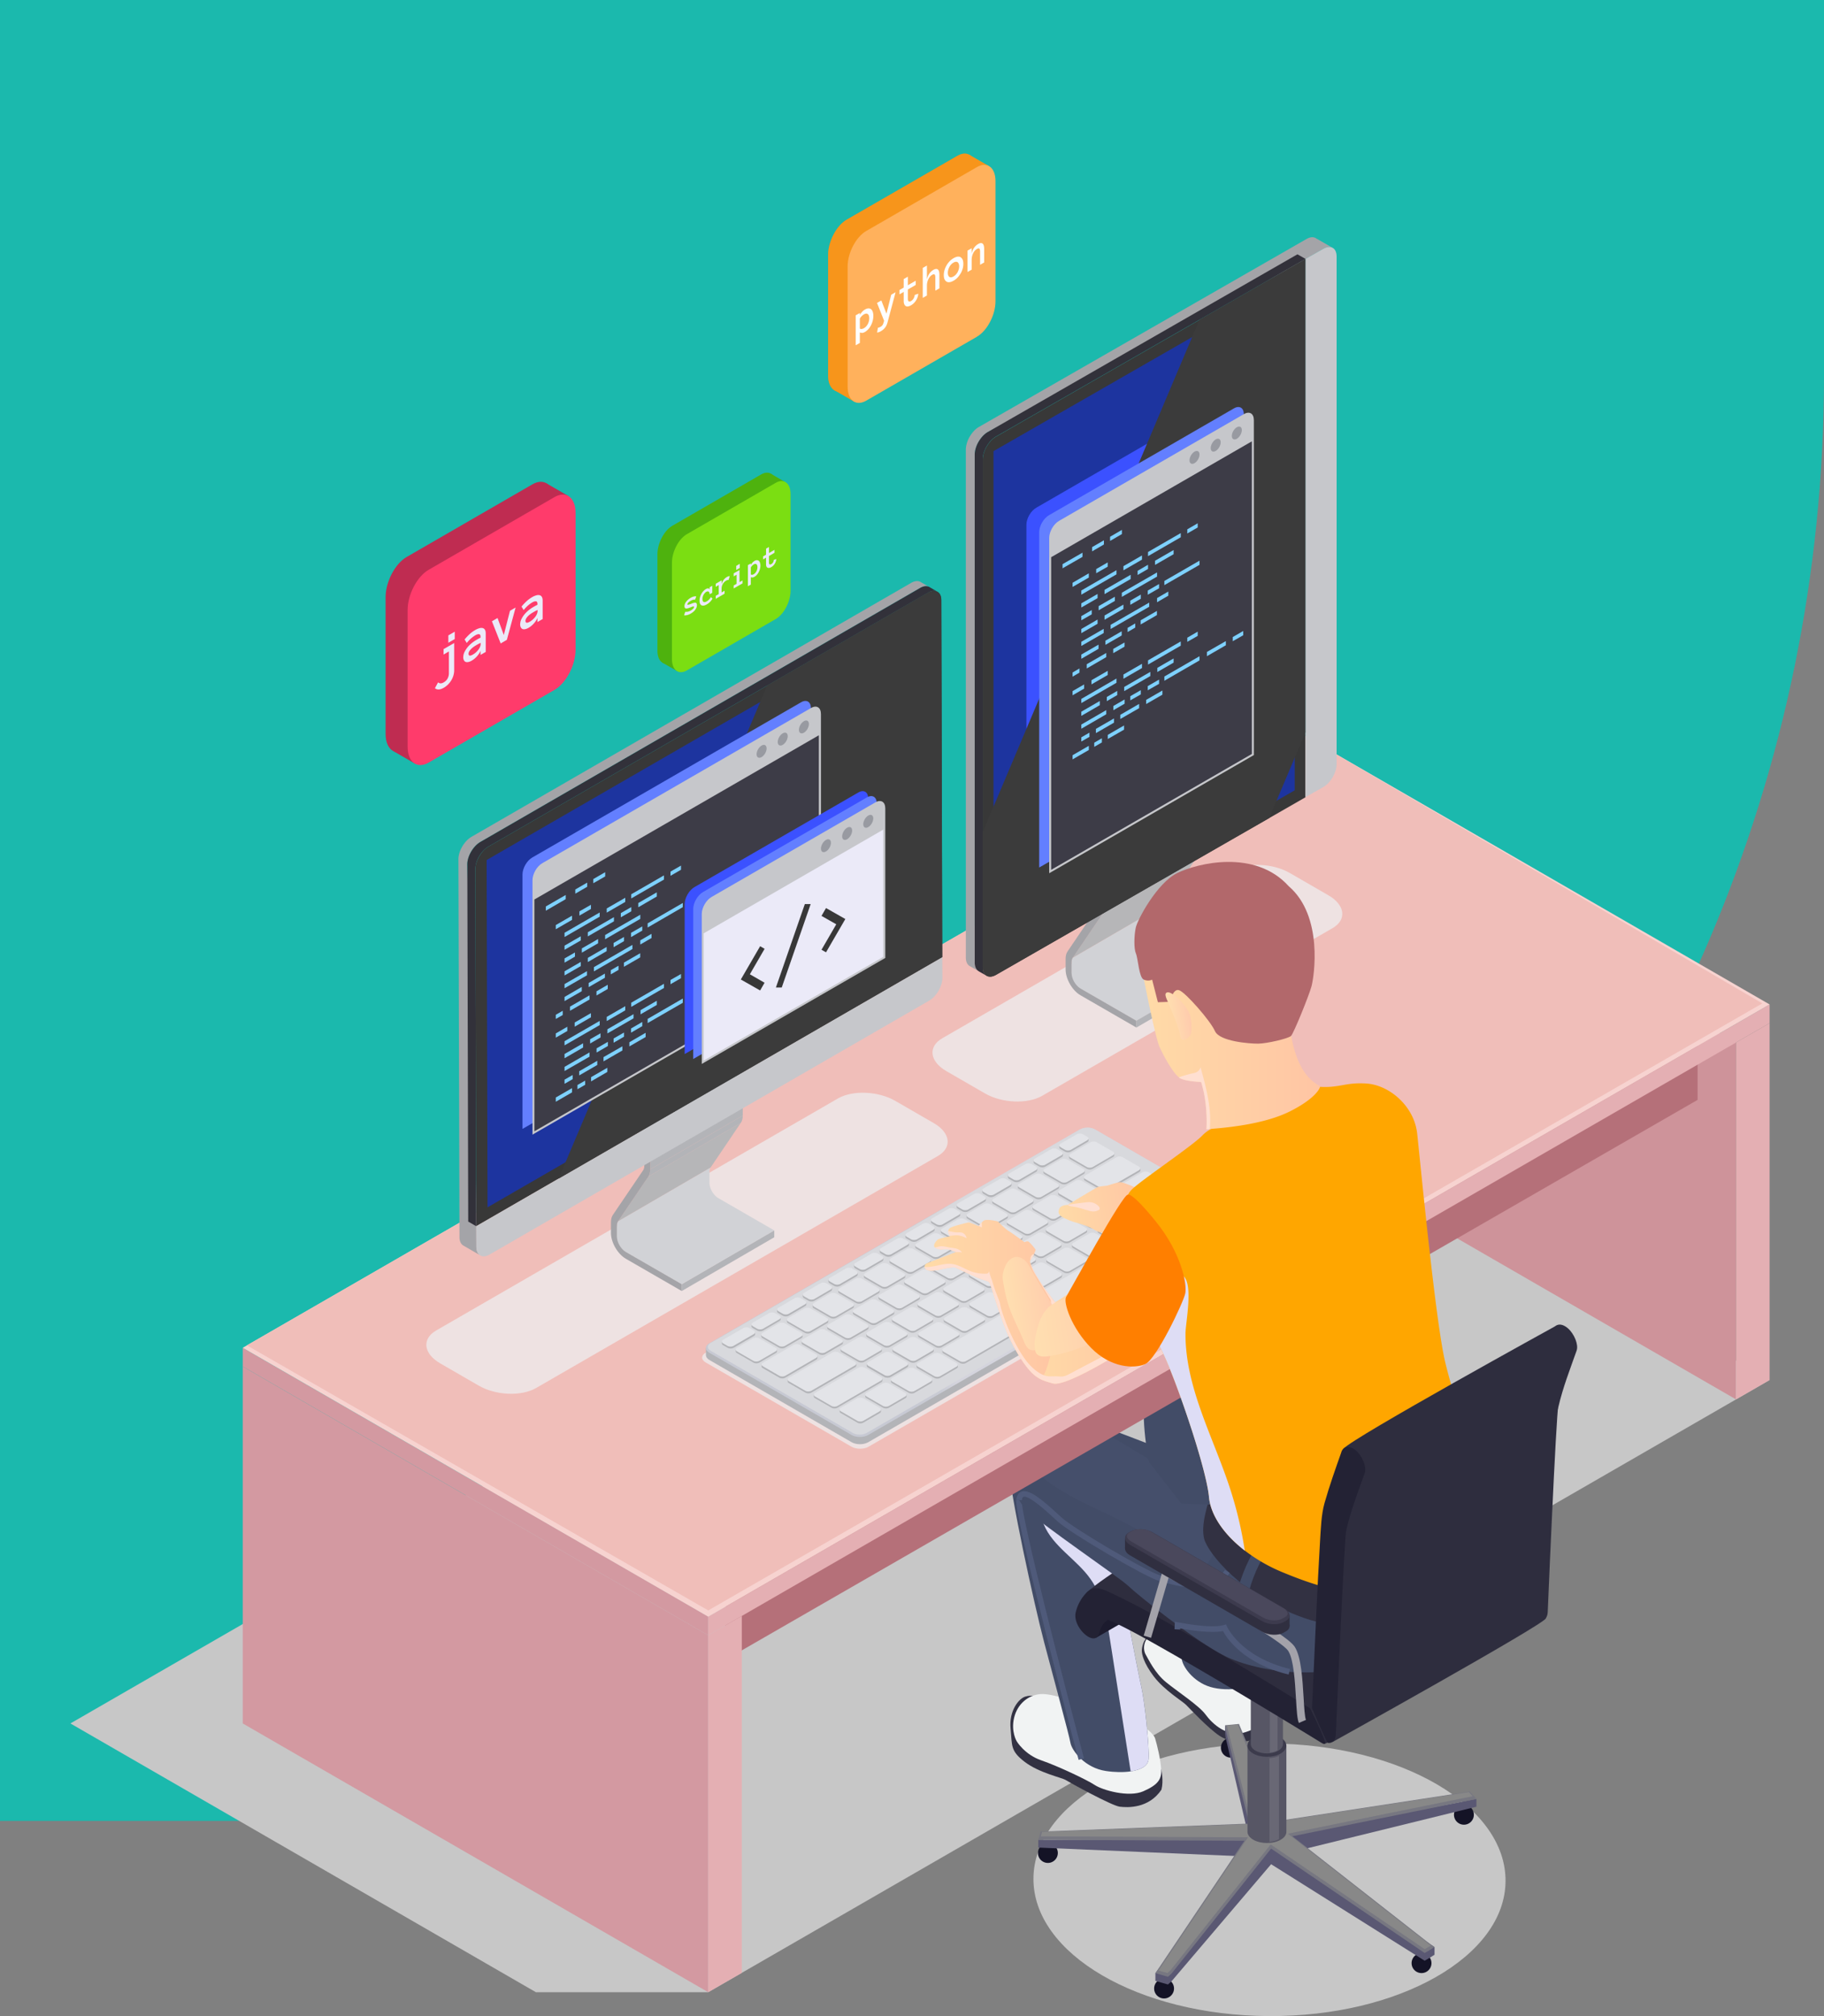 <?xml version="1.0" encoding="utf-8"?>
<svg xmlns="http://www.w3.org/2000/svg" viewBox="0 0 570 630" fill="none">
  <rect x="0" y="0" width="570" height="630" fill="#808080" stroke="none"/>
  <path d="M0 0h570v117.298C570 366.595 367.24 569 117.504 569H0V0Z" fill="#1BB9AD"/>
  <g clip-path="url(#coding_svg__a)">
    <path d="M470.482 587.802c.127-23.521-32.796-42.767-73.535-42.988-40.74-.22-73.869 18.668-73.996 42.189-.127 23.521 32.796 42.768 73.535 42.988 40.739.22 73.868-18.668 73.996-42.189Z" fill="#C7C7C7" style="mix-blend-mode:multiply"/>
    <path d="M407.53 347.252h-53.853L22 538.544l145.47 83.984h53.853L553 431.236l-145.47-83.984Z" fill="#C7C7C7" style="mix-blend-mode:multiply"/>
    <path d="M364.209 511.55c-2.736-.413-3.105-1.434-5.038-.413-1.933 1.021-2.345 3.735-2.345 4.713 0 .977.456 3.692 3.756 8.035 3.301 4.322 8.882 7.667 10.076 8.861 1.216 1.195 6.797 7.254 10.532 9.73 3.713 2.476 12.877 3.28 15.331-3.931.304-3.496.282-7.71-1.042-9.187-1.325-1.476-31.27-17.787-31.27-17.787v-.021ZM327.771 530.987c-3.279-.847-5.342-1.476-7.405-.825-2.063.652-5.081 4.496-4.56 9.947.521 5.451-.108 6.971 4.387 10.425 4.495 3.453 11.574 4.93 12.79 5.668 1.194.76 14.44 8.057 16.938 8.361 2.497.305 9.055.587 13.029-5.32.738-2.846-.044-6.212-.044-6.212l-4.495-4.539-30.618-17.526-.022.021Z" fill="#323142"/>
    <path d="M373.785 510.397c-.977-.543-8.404-2.888-12.638-.673s-3.996 5.799-3.105 7.319c.89 1.52 2.866 5.755 6.275 8.557 3.388 2.801 10.337 7.319 12.4 10.142 2.063 2.823 6.84 7.471 12.725 5.451 5.906-1.998 7.709-4.626 5.928-12.379-1.781-7.753-4.43-10.729-4.43-10.729l-17.155-7.71v.022Z" fill="#F1F3F3"/>
    <path d="M359.106 456.928s10.01 58.509 10.141 61.137c.13 2.606 3.648 7.492 8.99 9.078 5.342 1.585 14.701.76 15.309-4.409.608-5.169-8.187-75.666-8.187-75.666l-26.275 9.882.022-.022Z" fill="#424C67"/>
    <path d="M338.781 533.094c-2.411-1.173-10.055-4.061-13.746-3.714-3.692.348-7.058 2.997-8.122 7.363-1.064 4.365.826 7.406.826 7.406s2.432 4.126 7.665 5.929c5.233 1.802 14.31 6.102 16.721 7.71 2.41 1.607 10.597 3.952 15.157 1.954 4.56-1.998 5.733-3.735 5.602-6.689-.13-2.932-1.259-7.732-1.932-9.903-.673-2.172-7.991-7.015-7.991-7.015l-14.202-3.063.022.022Z" fill="#F1F3F3"/>
    <path d="M358.932 549.708c-.174 2.15-2.454 3.344-5.602 3.822-2.28.326-5.038.283-7.753-.13-6.427-.934-10.618-6.233-11.074-8.839-.456-2.607-4.93-18.917-8.187-31.296-3.257-12.401-10.684-46.52-10.988-54.577 0 0 5.19.477 11.118 1.433 6.58 1.064 14.028 2.758 16.287 5.082 4.277 4.43 6.927 23.477 6.927 24.997 0 1.521 6.015 32.621 7.035 37.073 1.021 4.452 2.541 18.721 2.237 22.413v.022Z" fill="#424C67"/>
    <path d="M358.932 549.708c-.174 2.15-2.454 3.344-5.603 3.822l-6.384-40.721c-1.064-6.754-2.215-13.791-6.145-19.373-4.343-6.189-11.792-10.142-14.636-17.135-1.716-4.235-1.998-10.533-.413-14.877.174-.5.413-.934.695-1.281 6.58 1.064 14.028 2.758 16.286 5.082 4.278 4.43 6.928 23.477 6.928 24.997 0 1.52 6.015 32.621 7.035 37.073 1.021 4.452 2.541 18.721 2.237 22.413Z" fill="#DEDDF5" style="mix-blend-mode:multiply"/>
    <path d="M337.065 549.926c-.825-3.084-20.108-75.753-19.479-81.334l1.738.195c-.5 4.366 13.854 59.725 19.413 80.683l-1.694.456h.022Z" fill="#4F5A7A"/>
    <path d="M454.37 567.082a3.104 3.104 0 1 0 6.21 0 3.105 3.105 0 1 0-6.21 0ZM441.124 613.449a3.104 3.104 0 1 0 6.21 0 3.105 3.105 0 1 0-6.21 0ZM360.669 621.377a3.105 3.105 0 1 0 6.21 0 3.104 3.104 0 1 0-6.21 0ZM324.361 579.028a3.105 3.105 0 1 0 6.21 0 3.105 3.105 0 0 0-6.21 0ZM381.537 546.125a3.105 3.105 0 1 0 6.21.002 3.105 3.105 0 0 0-6.21-.002Z" fill="#141326"/>
    <path d="m397.215 582.545-31.096 36.552-1.129 1.02-3.93-1.129v-2.411l27.817-36.486-64.407-2.758v-2.411l65.905-.174-7.405-31.99-.13-1.216v-2.411l16.829 34.749 61.715-11.728v2.411l-57.502 14.138 44.407 29.71v2.411l-1.368.869-1.715.999-47.969-30.145h-.022Z" fill="#5A5873"/>
    <path d="m397.215 577.659-31.096 39.028-1.129 1.02-3.93-1.129 27.817-41.373-64.407-.282.716-2.585 65.189-2.497-7.405-29.515-.13-1.216 4.343-.413 12.465 30.275 59.651-9.143 2.085 2.302-57.502 11.663 43.083 33.728 1.324.89-1.368.869-1.715.999-47.969-32.621h-.022Z" fill="#777781"/>
    <path d="m365.707 615.753 31.378-39.397 48.143 32.73 1.389-.804.565-.369-.565-.369-44.147-34.554 57.741-11.706-1.151-1.281-59.803 9.165-12.465-30.297-3.301.326.066.586 7.578 30.167-65.493 2.497-.391 1.39 64.755.282-27.991 41.634 2.801.782.891-.782Z" fill="#888"/>
    <path d="M401.993 572.403v-26.952h-12.16v26.931c0 .89.608 1.802 1.802 2.497 2.389 1.368 6.232 1.39 8.599 0 1.194-.695 1.781-1.585 1.759-2.497v.021Z" fill="#575665"/>
    <path d="M400.212 547.949c-2.367 1.368-6.232 1.368-8.599 0-2.389-1.368-2.389-3.605-.022-4.974 2.367-1.368 6.233-1.368 8.6 0 2.388 1.369 2.388 3.606.021 4.974Z" fill="#3C3B4C"/>
    <path d="M400.929 545.017v-36.943h-10.054v36.943c0 .738.499 1.476 1.476 2.041 1.976 1.129 5.147 1.151 7.101 0 .977-.565 1.477-1.303 1.455-2.063l.022.022Z" fill="#575665"/>
    <path d="M399.474 510.116c-1.955 1.129-5.147 1.129-7.101 0-1.976-1.13-1.976-2.976-.022-4.105 1.955-1.129 5.147-1.129 7.101 0 1.976 1.129 1.976 2.975.022 4.105Z" fill="#3C3B4C"/>
    <path d="M396.825 511.18v36.486s1.911-.282 2.41-.76v-36.312s-.869.521-2.41.608v-.022ZM396.716 549.426v26.149s2.346-.348 2.975-.956v-25.953s-1.064.63-2.975.738v.022Z" fill="#696875"/>
    <path d="M473.327 499.473c-.521-1.216-.673-3.605-.912-7.731-.304-5.104-.717-12.119-2.389-14.769-2.019-3.17-22.974-15.137-37.393-22.869l-5.472 18.765-2.302-.674 6.297-21.609 1.303.695c3.735 1.998 36.503 19.546 39.587 24.389 2.041 3.171 2.432 10.251 2.779 15.92.174 2.975.348 6.059.739 6.928l-2.215.955h-.022Z" fill="#A3A2AA"/>
    <path d="m468.528 471.239.739-.413c1.693-.977 1.476-2.714-.478-3.844l-41.281-23.846c-1.954-1.129-4.951-1.26-6.666-.282l-.739.412c-1.693.978-1.476 2.715.478 3.844l41.281 23.847c1.954 1.129 4.951 1.259 6.666.282Z" fill="#302F40"/>
    <path d="M418.952 444.939v-3.257s51.444 23.737 51.444 24.172v3.323s-9.143-.391-10.597-1.021c-1.455-.63-40.868-23.217-40.868-23.217h.021Z" fill="#302F40"/>
    <path d="m468.528 467.938.739-.412c1.693-.978 1.476-2.715-.478-3.844l-41.281-23.847c-1.954-1.129-4.951-1.259-6.666-.282l-.739.413c-1.693.977-1.476 2.714.478 3.844l41.281 23.846c1.954 1.129 4.951 1.26 6.666.282Z" fill="#3D3B4E"/>
    <path d="M465.64 467.394c-1.259 0-2.519-.304-3.474-.847l-41.281-23.846c-.825-.478-1.324-1.108-1.324-1.651 0-.542.456-.933.846-1.151l.739-.412c.651-.369 1.563-.587 2.584-.587 1.259 0 2.519.304 3.474.847l41.281 23.847c.825.478 1.324 1.107 1.324 1.65 0 .543-.456.934-.847 1.151l-.738.413c-.651.369-1.563.586-2.584.586Z" fill="#4A485C"/>
    <path d="m342.559 511.764 66.057-38.159-63.495 29.059s-7.361 5.191-2.562 9.1Z" fill="#1C1B2E"/>
    <path d="M339.583 497.648c11.966-10.99 66.731-39.462 68.295-39.505 1.541-.044 67.772 37.463 67.772 37.463l-66.209 38.224-59.608-29.927-10.25-6.255Z" fill="#2E2D3E"/>
    <path d="M475.629 495.607c-8.686-5.343-13.92-8.601-22.627-13.791-12.66-7.536-25.516-15.529-38.132-21.566-1.802-.869-3.735-1.868-5.472-2.15-2.172-.369-3.562 1.064-4.713 2.584a13.154 13.154 0 0 0-2.301 4.865c-1.195 4.756 6.123 11.293 7.318 6.537.087-.369.217-.738.347-1.064.065-.196.478-1.064.239-.586.261-.5.543-.978.847-1.412.108-.152 1.607-1.325 1.585-1.477.022.196-1.042.239-.564.196.477-.044-1.13-.305-.543-.044.521.217 1.064.326 1.585.521.478.174.738.565-.348-.152.174.131.413.174.587.261.434.195.868.391 1.324.608 5.364 2.563 10.793 5.647 16.178 8.709 12.964 7.384 25.95 15.181 38.914 23.043 3.061 1.868 6.145 3.735 9.207 5.625 1.976 1.216 1.216-.413.304-2.672-1.368-3.301-3.757-8.057-3.757-8.057l.022.022Z" fill="#2E2D3E"/>
    <path d="M413.784 544.951c2.106 0 66.448-38.267 66.448-38.267l-4.603-11.077s-73.549 33.598-72.833 37.399c.717 3.801 10.988 11.945 10.988 11.945Z" fill="#2E2D3E"/>
    <path d="M409.419 533.831c-8.686-5.342-13.941-8.6-22.627-13.791-12.66-7.536-25.493-15.528-38.132-21.566-1.802-.868-3.735-1.867-5.472-2.15-2.171-.369-3.539 1.065-4.712 2.585a13.132 13.132 0 0 0-2.302 4.865c-1.194 4.756 6.124 11.293 7.318 6.537.087-.369.217-.739.348-1.064.065-.196.477-1.065.239-.587.26-.499.542-.977.846-1.411.109-.152 1.607-1.325 1.586-1.477.021.195-1.043.239-.565.195.478-.043-1.129-.304-.543-.043.521.217 1.064.325 1.585.521.478.174.739.565-.347-.152.174.13.413.174.586.261.435.195.869.39 1.325.608 5.364 2.562 10.792 5.646 16.178 8.709 12.964 7.384 25.949 15.18 38.913 23.042 3.062 1.868 6.146 3.736 9.207 5.625 1.976 1.217 1.216-.412.304-2.671-1.368-3.301-3.756-8.057-3.756-8.057l.021.021Z" fill="#232234"/>
    <path d="M385.946 461.838s-47.687-19.243-54.961-20.502c-7.275-1.26-14.202 3.8-15.462 10.576-1.259 6.755.978 15.464 5.147 19.786 4.169 4.321 29.489 21.457 31.986 23.933 2.497 2.476 20.912 17.266 30.206 21.892 9.294 4.604 34.809 10.294 56.372-4.127 2.389-1.433 2.932-1.433 2.932-1.433s10.423-3.671 15.483-10.903c5.059-7.232 5.298-21.392 4.69-28.233-.608-6.863-37.437-9.078-37.437-9.078l-39-1.89.044-.021Z" fill="#424C67"/>
    <path d="M326.902 443.551c-1.976-.065-4.104-.109-5.798.912-2.193 1.325-3.105 4.213-2.693 6.754.413 2.541 1.911 4.778 3.605 6.711 6.536 7.449 16.069 11.359 25.016 15.68a217.01 217.01 0 0 1 25.754 14.682c1.151.76 2.628 1.564 3.822.869.369-.218.651-.543.912-.869 3.496-4.517 3.409-11.076.912-16.202-2.519-5.125-7.101-8.948-12.008-11.814-5.429-3.171-10.858-6.364-16.243-9.643-4.539-2.758-9.186-4.322-14.093-6.32-2.802-1.151-6.189-.673-9.142-.782l-.044.022Z" fill="#454F6B"/>
    <path d="M379.214 464.291c-1.911 5.864-4.017 12.227-2.91 16.571 1.108 4.343 11.791 17.939 31.379 24.78 19.587 6.841 38.631-3.714 46.665-12.509 8.035-8.796 7.101-7.949 8.274-11.967 1.172-4.018 2.649-8.6-.109-13.378-2.736-4.778-83.321-3.519-83.321-3.519l.022.022Z" fill="#323142"/>
    <path d="m389.398 501.32-3.431-.587c1.043-6.146 3.366-12.205 6.689-17.504l2.953 1.846c-3.084 4.908-5.234 10.533-6.189 16.245h-.022ZM443.577 507.619l-3.474-.326c.239-2.606.673-6.516 1.455-10.164.434-1.998.087-4.083-.261-6.299-.086-.586-.173-1.151-.26-1.737l3.452-.478c.087.565.174 1.108.261 1.672.391 2.433.782 4.952.217 7.58-.738 3.475-1.151 7.232-1.39 9.773v-.021ZM359.106 456.929c-2.041-9.795-2.454-21.87-.196-27.452 2.237-5.581 8.773-6.711 14.984-6.754 6.21-.044 57.501 16.788 57.501 16.788l-26.883 31.773-35.396-1.477-10.01-12.878Z" fill="#424C67"/>
    <path d="M374.067 496.172c-4.473 0-9.033-1.346-11.487-2.063l-.391-.108c-4.408-1.282-27.404-14.747-31.552-18.461l-1.281-1.172c-2.562-2.346-7.904-7.254-9.555-6.624-.325.108-.434.716-.477 1.064l-1.738-.196c.196-1.629.978-2.258 1.586-2.497 2.453-.912 6.427 2.454 11.357 6.971l1.259 1.151c4.061 3.649 26.558 16.832 30.879 18.091l.391.109c4.278 1.26 15.657 4.604 19.739-1.868l1.477.934c-2.259 3.584-6.189 4.669-10.207 4.669ZM402.731 523.277c-14.114-3.431-19.283-11.228-20.542-13.595-3.844.782-10.793-.348-13.398-.825v.347l-1.759-.087.108-2.367.999.195s10.315 2.085 14.245.869l.76-.239.304.717s4.213 9.491 19.674 13.248l-.412 1.694.021.043Z" fill="#4F5A7A"/>
    <path d="m75.853 427 145.47 84.006v-5.842l-145.47-84.006V427Z" fill="#D399A1"/>
    <path d="m397.042 353.29 145.47 84.005V325.751l-145.47-83.983V353.29Z" fill="#CE939A"/>
    <path d="M226.252 518.911 530.503 343.69v-29.254L227.078 493.631l-.826 25.28Z" fill="#B57079"/>
    <path d="m75.853 538.544 145.47 83.984V511.005L75.853 427v111.544Z" fill="#D399A1"/>
    <path d="M221.323 511.005v111.522l10.489-6.038V504.945l-10.489 6.06ZM542.512 325.751v111.543L553 431.235V319.713l-10.488 6.038Z" fill="#E4AFB3"/>
    <path d="M553 319.713 221.323 511.006v-5.842L553 313.871v5.842Z" fill="#E4AFB3"/>
    <path d="M407.53 229.865 75.854 421.158l145.469 84.005L553 313.871l-145.47-84.006Z" fill="#F7D3D0"/>
    <path d="M407.53 229.865 77.156 420.398l144.167 82.832L550.72 313.545l-143.19-83.68Z" fill="#F0BEB9"/>
    <path d="m167.491 433.755 125.579-72.517c4.56-2.628 3.995-7.253-1.281-10.294l-12.074-6.971c-5.277-3.041-13.246-3.367-17.828-.739l-125.579 72.517c-4.56 2.628-3.995 7.254 1.281 10.294l12.074 6.972c5.277 3.04 13.246 3.366 17.828.738ZM325.664 342.431l90.726-52.384c4.56-2.628 3.996-7.254-1.281-10.294l-12.074-6.972c-5.276-3.04-13.246-3.366-17.828-.738l-90.725 52.384c-4.561 2.628-3.996 7.253 1.281 10.294l12.073 6.971c5.277 3.041 13.247 3.367 17.828.739Z" fill="#EEE2E2" style="mix-blend-mode:multiply"/>
    <path d="M224.494 374.4a5.292 5.292 0 0 1-1.216-1.021 6.343 6.343 0 0 1-1.086-1.715c-.261-.587-.434-1.195-.478-1.781v-3.714c0-.543.13-1.021.369-1.368l-28.924 16.81c-.239.347-.369.825-.369 1.368v3.714c.043.586.217 1.194.477 1.78.283.63.652 1.217 1.086 1.716.369.413.782.782 1.216 1.021l17.459 10.077 28.925-16.81-17.459-10.077Z" fill="#D1D2D6"/>
    <path d="m213.05 401.308 28.902-16.81v2.128l-28.924 16.81.022-2.128Z" fill="#B3B4B8"/>
    <path d="m202.583 367.667 28.925-16.81-9.425 13.943-28.924 16.81 9.424-13.943Z" fill="#B6B6B8"/>
    <path d="m203.191 365.407 28.924-16.809c0 .912-.217 1.694-.586 2.258l-28.925 16.81c.391-.565.587-1.346.587-2.259Z" fill="#B3B4B8"/>
    <path d="m203.234 348.425 28.925-16.81-.044 16.984-28.924 16.809.043-16.983Z" fill="#B3B4B8"/>
    <path d="m203.234 348.424-.043 16.983c0 .912-.217 1.694-.586 2.259l-9.446 13.943c-.239.347-.37.825-.37 1.368v3.388c0 1.781 1.238 3.953 2.78 4.843l17.459 10.077v2.129l-17.459-10.077c-2.562-1.477-4.647-5.104-4.647-8.058v-3.388c0-.912.217-1.694.608-2.258l9.446-13.943c.239-.348.369-.826.369-1.369l.044-16.983 1.845 1.064v.022Z" fill="#A4A4A8"/>
    <path d="m201.389 347.361 28.924-16.81 1.846 1.064-28.925 16.81-1.845-1.064Z" fill="#A7A7AB"/>
    <path d="M290.03 185.191c2.28-1.325 4.148-.261 4.148 2.367l.282 111.522-145.644 84.093-.282-111.522c0-2.628 1.846-5.821 4.126-7.124l137.37-79.336Z" fill="#383838"/>
    <path d="m290.616 188.732.283 108.525-138.543 80.01-.282-108.525 138.542-80.01Z" fill="#1D349F"/>
    <path d="M287.685 181.847c-.76-.435-1.781-.369-2.932.282l-137.37 79.336a7.466 7.466 0 0 0-1.78 1.477 10.02 10.02 0 0 0-1.434 2.107c-.586 1.151-.933 2.389-.912 3.54l.283 102.921.043 15.051c0 1.303.456 2.215 1.216 2.65l5.277 3.062c-.738-.434-1.194-1.347-1.216-2.65l-.044-15.05-2.801-104.377c0-1.13.348-2.389.912-3.54.391-.76.869-1.499 1.433-2.107.543-.608 1.13-1.108 1.781-1.477l137.37-79.336c1.151-.673 2.193-.716 2.931-.282l-2.779-1.607h.022Z" fill="#A4A4A8"/>
    <path d="M148.816 383.172 294.46 299.08l.043 6.472c0 2.628-1.846 5.82-4.126 7.124l-137.37 79.336c-2.28 1.324-4.125.26-4.147-2.368l-.044-6.472Z" fill="#C6C7CB"/>
    <path d="M290.464 183.454c-.76-.434-1.802-.369-2.932.283l-137.37 79.336a7.5 7.5 0 0 0-1.78 1.476 10.015 10.015 0 0 0-1.433 2.107c-.587 1.151-.934 2.389-.912 3.54l.282 111.522 2.497 1.455-.282-111.522c0-1.129.347-2.389.912-3.54.391-.76.868-1.498 1.433-2.106.543-.609 1.129-1.108 1.781-1.477l137.37-79.336c1.151-.674 2.193-.717 2.931-.283l-2.497-1.455Z" fill="#32313A"/>
    <path d="m294.46 299.081-119.89 69.215 65.167-154.089 50.271-29.037a5.22 5.22 0 0 1 .803-.369l2.65.543c.412.499.673 1.238.673 2.193l.304 111.522.022.022Z" fill="#3B3B3B" style="mix-blend-mode:color-dodge"/>
    <path d="M253.397 221.223c0-1.955-1.39-2.759-3.084-1.76l-83.951 48.475c-1.715.977-3.083 3.366-3.083 5.321v79.51l90.139-52.037v-79.509h-.021Z" fill="#637FFF"/>
    <path d="M366.576 292.066a5.313 5.313 0 0 1-1.216-1.021 6.392 6.392 0 0 1-1.086-1.715c-.26-.587-.434-1.195-.477-1.781v-3.714c0-.543.13-1.021.369-1.368l-28.925 16.81c-.239.347-.369.825-.369 1.368v3.714c.044.586.217 1.194.478 1.78.282.63.651 1.217 1.086 1.716.369.413.781.782 1.216 1.021l17.459 10.077 28.924-16.81-17.459-10.077Z" fill="#D1D2D6"/>
    <path d="m355.11 318.952 28.925-16.809v2.128l-28.925 16.831v-2.15Z" fill="#B3B4B8"/>
    <path d="m344.665 285.333 28.925-16.81-9.446 13.943-28.925 16.81 9.446-13.943Z" fill="#B6B6B8"/>
    <path d="m345.273 283.075 28.925-16.809c0 .912-.217 1.694-.586 2.258l-28.925 16.81c.391-.565.586-1.346.586-2.259Z" fill="#929295"/>
    <path d="m345.317 266.091 28.924-16.81-.043 16.984-28.925 16.81.044-16.984Z" fill="#C1C1C5"/>
    <path d="m345.317 266.092-.044 16.983c0 .912-.217 1.694-.586 2.259l-9.446 13.943c-.239.347-.369.825-.369 1.368v3.388c0 1.781 1.238 3.953 2.779 4.843l17.459 10.077v2.129l-17.459-10.077c-2.562-1.477-4.647-5.104-4.647-8.058v-3.388c0-.912.218-1.694.608-2.258l9.447-13.943c.238-.348.369-.826.369-1.369l.043-16.983 1.846 1.064v.022Z" fill="#A4A4A8"/>
    <path d="m343.449 265.005 28.925-16.81 1.867 1.086-28.924 16.81-1.868-1.086Z" fill="#A7A7AB"/>
    <path d="M307.12 143.58c0-2.628 1.845-5.82 4.125-7.123l96.72-55.512V249.13l-96.72 55.511c-2.28 1.303-4.125.217-4.125-2.411V143.58Z" fill="#383838"/>
    <path d="m310.464 300.971 94.135-54.013V86.939l-94.135 54.035v159.997Z" fill="#1D349F"/>
    <path d="M384.686 127.053c0-1.955-1.39-2.758-3.083-1.759l-57.763 33.358c-1.715.978-3.083 3.367-3.083 5.321v104.79l63.951-36.921V127.053h-.022Z" fill="#3B51FF"/>
    <path d="M303.037 301.882c-.76-.434-1.216-1.368-1.216-2.693v-158.65c0-.739.152-1.499.391-2.281a9.497 9.497 0 0 1 1.129-2.302c.717-1.086 1.607-1.998 2.606-2.562l89.271-51.212 13.051-7.492c1.129-.652 2.15-.717 2.888-.283l5.298 3.04c-.738-.434-1.758-.368-2.888.283l-13.05 7.493-91.79 49.778c-.977.564-1.89 1.477-2.606 2.562a10.273 10.273 0 0 0-1.129 2.303 7.08 7.08 0 0 0-.391 2.28v158.628c0 1.325.456 2.259 1.216 2.694l-2.78-1.586Z" fill="#A4A4A8"/>
    <path d="M413.567 77.73c2.28-1.304 4.126-.218 4.126 2.41v158.65c0 2.628-1.846 5.821-4.126 7.124l-5.624 3.192V80.922l5.624-3.193Z" fill="#C6C7CB"/>
    <path d="M305.817 303.467c-.76-.435-1.216-1.369-1.216-2.693V142.123c0-.738.152-1.498.39-2.28a9.446 9.446 0 0 1 1.13-2.302c.716-1.086 1.607-1.998 2.605-2.563l96.72-55.511 2.519 1.433-96.72 55.511c-.977.565-1.889 1.477-2.605 2.563a10.334 10.334 0 0 0-1.13 2.302c-.26.76-.39 1.542-.39 2.281v158.672c0 1.325.456 2.258 1.216 2.693l-2.519-1.434v-.021Z" fill="#32313A"/>
    <path d="M407.943 80.924v147.965l-11.314 26.735-85.405 49.017c-2.281 1.303-4.126.217-4.126-2.41v-42.199l67.729-160.105 33.116-19.003Z" fill="#3B3B3B" style="mix-blend-mode:color-dodge"/>
    <path d="M388.682 129.377c0-1.955-1.39-2.758-3.084-1.759l-57.762 33.359c-1.716.977-3.084 3.366-3.084 5.321v104.789l63.951-36.921V129.377h-.021Z" fill="#637FFF"/>
    <path d="M266.122 452.084c-18.393-10.62-27.21-15.724-45.602-26.344-1.455-.847-1.477-2.216 0-3.041 16.938-9.773 99.672-57.553 116.61-67.326 1.455-.847 3.822-.825 5.277 0 18.392 10.62 27.209 15.724 45.602 26.344 1.454.847 1.476 2.215 0 3.041-16.938 9.773-99.673 57.553-116.611 67.326-1.455.847-3.822.825-5.276 0Z" fill="#EEE2E2" style="mix-blend-mode:multiply"/>
    <path d="M387.921 382.456v-2.171l-2.323-.044c-17.589-10.164-25.624-14.812-43.213-24.976-1.433-.825-3.757-.825-5.168 0-16.178 9.339-98.174 56.685-114.352 66.023l-2.259-.043v2.193c0 .565.348 1.108 1.086 1.542 18.002 10.403 26.449 15.29 44.451 25.693 1.433.825 3.757.825 5.168 0 16.591-9.578 98.978-57.162 115.568-66.718.695-.413 1.043-.934 1.064-1.455l-.022-.044Z" fill="#B3B4B8"/>
    <path d="M266.121 448.415c-18.001-10.403-26.449-15.29-44.45-25.693-1.434-.825-1.434-2.171 0-2.975 16.568-9.578 98.977-57.162 115.568-66.718 1.433-.825 3.735-.825 5.168 0 18.002 10.403 26.449 15.29 44.451 25.693 1.433.825 1.433 2.171 0 2.975-16.569 9.578-98.978 57.162-115.568 66.718-1.434.825-3.735.825-5.169 0Z" fill="url(#coding_svg__b)"/>
    <path d="M386.445 381.001c-16.612 9.6-99.042 57.184-115.655 66.783-1.172.673-3.083.673-4.256 0-18.002-10.403-26.449-15.289-44.451-25.692-1.172-.674-1.194-1.781 0-2.454 16.612-9.6 99.043-57.184 115.655-66.783 1.173-.674 3.084-.674 4.256 0 18.002 10.402 26.449 15.289 44.451 25.692 1.173.673 1.195 1.781 0 2.454Z" fill="#D8D9DD"/>
    <path d="M242.8 422.287v-.608h-.5l-5.038-2.91c-.521-.304-1.346-.304-1.867 0l-5.06 2.932h-.434v.608c0 .174.152.369.391.5l5.146 2.975c.521.304 1.347.304 1.868 0l5.125-2.975c.26-.152.39-.348.369-.543v.021ZM275.286 441.053v-.608h-.5l-5.038-2.91c-.521-.304-1.346-.304-1.867 0l-5.06 2.932h-.434v.608c0 .173.152.369.391.499l5.146 2.976c.521.304 1.346.304 1.868 0l5.124-2.976c.261-.152.391-.347.391-.543l-.021.022ZM283.298 436.383v-.608h-.499l-5.038-2.91c-.521-.304-1.346-.304-1.868 0l-5.059 2.932h-.435v.608c0 .174.152.369.391.499l5.147 2.976c.521.304 1.346.304 1.867 0l5.125-2.976c.261-.152.391-.347.369-.543v.022ZM291.311 431.713v-.608h-.499l-5.038-2.91c-.521-.304-1.346-.304-1.867 0l-5.06 2.932h-.434v.608c0 .174.152.369.39.499l5.147 2.976c.521.304 1.346.304 1.867 0l5.125-2.976c.261-.152.391-.347.391-.543l-.022.022ZM299.324 427.067v-.608h-.499l-5.038-2.911c-.521-.304-1.347-.304-1.868 0l-5.059 2.932h-.435v.608c0 .174.152.37.391.5l5.147 2.975c.521.304 1.346.304 1.867 0l5.125-2.975c.261-.152.391-.348.391-.543l-.022.022ZM250.812 417.619v-.608h-.499l-5.038-2.91c-.521-.304-1.346-.304-1.868 0l-5.059 2.932h-.434v.608c0 .174.152.369.39.5l5.147 2.975c.521.304 1.346.304 1.867 0l5.125-2.975c.261-.152.391-.348.369-.543v.021ZM263.408 419.66v-.608h-.5l-5.038-2.91c-.521-.304-1.346-.304-1.867 0l-5.06 2.932h-.434v.608c0 .174.152.369.391.5l5.146 2.975c.521.304 1.346.304 1.868 0l5.124-2.975c.261-.152.391-.348.391-.543l-.021.021ZM271.42 414.99v-.608h-.499l-5.038-2.91c-.521-.304-1.346-.304-1.868 0l-5.059 2.932h-.435v.608c0 .174.152.369.391.5l5.147 2.975c.521.304 1.346.304 1.867 0l5.125-2.975c.261-.152.391-.348.391-.543l-.022.021ZM275.59 422.049v-.608h-.5l-5.038-2.91c-.521-.304-1.346-.304-1.867 0l-5.06 2.932h-.434v.608c0 .174.152.369.391.499l5.146 2.976c.521.304 1.347.304 1.868 0l5.125-2.976c.26-.152.39-.347.39-.543l-.021.022ZM283.754 426.762v-.608h-.499l-5.038-2.91c-.521-.304-1.346-.304-1.868 0l-5.059 2.932h-.435v.608c0 .173.152.369.391.499l5.147 2.976c.521.304 1.346.304 1.867 0l5.125-2.976c.261-.152.391-.347.369-.543v.022ZM291.789 422.114v-.609h-.5l-5.037-2.91c-.522-.304-1.347-.304-1.868 0l-5.06 2.932h-.434v.608c0 .174.152.369.391.5l5.146 2.975c.522.304 1.347.304 1.868 0l5.125-2.975c.26-.152.391-.348.391-.543l-.022.022ZM299.802 417.446v-.609h-.499l-5.038-2.91c-.521-.304-1.347-.304-1.868 0l-5.059 2.932h-.435v.608c0 .174.152.37.391.5l5.147 2.975c.521.304 1.346.304 1.867 0l5.125-2.975c.261-.152.391-.348.369-.543v.022ZM307.815 412.776v-.608h-.5l-5.038-2.911c-.521-.304-1.346-.304-1.867 0l-5.06 2.932h-.434v.608c0 .174.152.37.391.5l5.146 2.975c.522.304 1.347.304 1.868 0l5.125-2.975c.26-.152.391-.348.391-.543l-.022.022ZM315.828 408.127v-.608h-.5l-5.038-2.91c-.521-.304-1.346-.304-1.867 0l-5.06 2.932h-.434v.608c0 .174.152.369.391.499l5.146 2.976c.521.304 1.346.304 1.868 0l5.124-2.976c.261-.152.391-.347.391-.542l-.021.021ZM323.841 403.459v-.608h-.5l-5.038-2.91c-.521-.304-1.346-.304-1.867 0l-5.06 2.932h-.434v.608c0 .174.152.369.391.499l5.146 2.976c.521.304 1.347.304 1.868 0l5.125-2.976c.26-.152.39-.347.369-.542v.021ZM331.853 398.811v-.608h-.499l-5.038-2.911c-.521-.304-1.346-.304-1.867 0l-5.06 2.932h-.434v.609c0 .173.152.369.39.499l5.147 2.975c.521.304 1.346.304 1.867 0l5.125-2.975c.261-.152.391-.347.369-.543v.022ZM339.866 394.141v-.608h-.499l-5.038-2.91c-.521-.304-1.347-.304-1.868 0l-5.059 2.932h-.435v.608c0 .173.152.369.391.499l5.147 2.976c.521.304 1.346.304 1.867 0l5.125-2.976c.261-.152.391-.347.391-.543l-.022.022ZM347.879 389.494v-.608h-.499l-5.038-2.91c-.521-.304-1.346-.304-1.868 0l-5.059 2.932h-.435v.608c0 .174.152.369.391.5l5.147 2.975c.521.304 1.346.304 1.867 0l5.125-2.975c.261-.152.391-.348.391-.543l-.022.021ZM356.478 393.86v-.608h-.499l-5.038-2.911c-.521-.304-1.346-.304-1.867 0l-5.06 2.932h-.434v.608c0 .174.152.37.39.5l5.147 2.975c.521.304 1.346.304 1.867 0l5.125-2.975c.261-.152.391-.348.391-.543l-.022.022ZM364.491 389.19v-.608h-.499l-5.038-2.911c-.521-.304-1.347-.304-1.868 0l-5.059 2.932h-.435v.608c0 .174.152.37.391.5l5.147 2.975c.521.304 1.346.304 1.867 0l5.125-2.975c.261-.152.391-.348.369-.543v.022ZM380.712 379.764v-.608h-.499l-5.038-2.91c-.521-.304-1.346-.304-1.868 0l-5.059 2.932h-.435v.608c0 .173.152.369.391.499l5.147 2.976c.521.304 1.346.304 1.867 0l5.125-2.976c.261-.152.391-.347.391-.543l-.022.022ZM372.156 374.507l-5.037-2.91c-.522-.304-1.347-.304-1.868 0l-.717.413-4.343 2.519h-.434v.261l-.282.152h-.434v.608c0 .174.152.369.39.499l5.147 2.976c.521.304 1.346.304 1.867 0l5.842-3.388c.26-.152.391-.348.391-.543v-.608h-.5l-.022.021ZM355.892 384.824v-.608h-.5l-5.037-2.91c-.522-.304-1.347-.304-1.868 0l-5.06 2.932h-.434v.608c0 .174.152.369.391.5l5.146 2.975c.522.304 1.347.304 1.868 0l5.125-2.975c.26-.152.391-.348.391-.543l-.022.021ZM363.927 380.176v-.608h-.5l-5.038-2.91c-.521-.304-1.346-.304-1.867 0l-5.06 2.932h-.434v.608c0 .174.152.369.391.499l5.146 2.976c.521.304 1.347.304 1.868 0l5.124-2.976c.261-.152.391-.347.391-.543l-.021.022ZM283.602 417.379v-.608h-.499l-5.038-2.91c-.521-.304-1.346-.304-1.867 0l-5.06 2.932h-.434v.608c0 .174.152.369.39.499l5.147 2.976c.521.304 1.346.304 1.867 0l5.125-2.976c.261-.152.391-.347.369-.543v.022ZM291.615 412.733v-.608h-.499l-5.038-2.911c-.521-.304-1.347-.304-1.868 0l-5.059 2.932h-.435v.608c0 .174.152.37.391.5l5.147 2.975c.521.304 1.346.304 1.867 0l5.125-2.975c.261-.152.391-.348.369-.543v.022ZM299.628 408.063v-.608h-.499l-5.038-2.911c-.521-.304-1.346-.304-1.868 0l-5.059 2.932h-.435v.608c0 .174.152.37.391.5l5.147 2.975c.521.304 1.346.304 1.867 0l5.125-2.975c.261-.152.391-.347.391-.543l-.022.022ZM307.641 403.414v-.608h-.499l-5.038-2.91c-.522-.304-1.347-.304-1.868 0l-5.06 2.932h-.434v.608c0 .174.152.369.391.5l5.147 2.975c.521.304 1.346.304 1.867 0l5.125-2.975c.26-.152.391-.348.391-.543l-.022.021ZM315.654 398.746v-.608h-.5l-5.038-2.91c-.521-.304-1.346-.304-1.867 0l-5.06 2.932h-.434v.608c0 .174.152.369.391.5l5.146 2.975c.521.304 1.347.304 1.868 0l5.125-2.975c.26-.152.39-.348.39-.543l-.021.021ZM323.688 394.098v-.608h-.499l-5.038-2.91c-.521-.304-1.346-.304-1.868 0l-5.059 2.932h-.434v.608c0 .173.152.369.39.499l5.147 2.976c.521.304 1.346.304 1.867 0l5.125-2.976c.261-.152.391-.347.391-.543l-.022.022ZM331.702 389.428v-.608h-.5l-5.038-2.91c-.521-.304-1.346-.304-1.867 0l-5.06 2.932h-.434v.608c0 .173.152.369.391.499l5.146 2.976c.521.304 1.346.304 1.868 0l5.124-2.976c.261-.152.391-.347.37-.543v.022ZM339.714 384.782v-.609h-.499l-5.038-2.91c-.521-.304-1.346-.304-1.868 0l-5.059 2.932h-.435v.608c0 .174.152.369.391.5l5.147 2.975c.521.304 1.346.304 1.867 0l5.125-2.975c.261-.152.391-.348.391-.543l-.022.022ZM347.727 380.112v-.609h-.5l-5.037-2.91c-.522-.304-1.347-.304-1.868 0l-5.06 2.932h-.434v.608c0 .174.152.37.391.5l5.146 2.975c.522.304 1.347.304 1.868 0l5.125-2.975c.26-.152.391-.348.391-.543l-.022.022ZM279.433 410.342v-.608h-.499l-5.038-2.91c-.522-.304-1.347-.304-1.868 0l-5.06 2.932h-.434v.608c0 .174.152.369.391.499l5.147 2.976c.521.304 1.346.304 1.867 0l5.125-2.976c.26-.152.391-.347.391-.543l-.022.022ZM287.446 405.674v-.608h-.499l-5.038-2.91c-.521-.304-1.347-.304-1.868 0l-5.059 2.932h-.435v.608c0 .174.152.369.391.499l5.147 2.976c.521.304 1.346.304 1.867 0l5.125-2.976c.261-.152.391-.347.391-.543l-.022.022ZM295.459 401.026v-.608h-.5l-5.038-2.911c-.521-.304-1.346-.304-1.867 0l-5.06 2.932h-.434v.608c0 .174.152.37.391.5l5.146 2.975c.522.304 1.347.304 1.868 0l5.125-2.975c.26-.152.391-.348.391-.543l-.022.022ZM303.494 396.356v-.608h-.5l-5.038-2.911c-.521-.304-1.346-.304-1.867 0l-5.06 2.932h-.434v.608c0 .174.152.37.391.5l5.146 2.975c.521.304 1.346.304 1.868 0l5.124-2.975c.261-.152.391-.348.37-.543v.022ZM311.506 391.709v-.608h-.499l-5.038-2.91c-.521-.304-1.346-.304-1.868 0l-5.059 2.932h-.435v.608c0 .174.152.369.391.499l5.147 2.976c.521.304 1.346.304 1.867 0l5.125-2.976c.261-.152.391-.347.391-.542l-.022.021ZM319.519 387.039v-.608h-.499l-5.038-2.91c-.521-.304-1.346-.304-1.867 0l-5.06 2.932h-.434v.608c0 .174.152.369.39.5l5.147 2.975c.521.304 1.346.304 1.867 0l5.125-2.975c.261-.152.391-.348.391-.543l-.022.021ZM327.532 382.391v-.608h-.499l-5.038-2.91c-.521-.304-1.347-.304-1.868 0l-5.059 2.931h-.435v.609c0 .173.152.369.391.499l5.147 2.975c.521.305 1.346.305 1.867 0l5.125-2.975c.261-.152.391-.347.391-.543l-.022.022ZM335.545 377.723v-.608h-.5l-5.038-2.91c-.521-.304-1.346-.304-1.867 0l-5.06 2.932h-.434v.608c0 .173.152.369.391.499l5.146 2.976c.522.304 1.347.304 1.868 0l5.125-2.976c.26-.152.39-.347.39-.543l-.021.022ZM343.558 373.074v-.608h-.499l-5.038-2.91c-.522-.304-1.347-.304-1.868 0l-5.06 2.932h-.434v.608c0 .174.152.369.391.5l5.147 2.975c.521.304 1.346.304 1.867 0l5.125-2.975c.26-.152.391-.348.369-.543v.021ZM258.826 412.971v-.608h-.5l-5.038-2.91c-.521-.304-1.346-.304-1.867 0l-5.06 2.932h-.434v.608c0 .173.152.369.391.499l5.146 2.976c.521.304 1.346.304 1.868 0l5.124-2.976c.261-.152.391-.347.391-.543l-.021.022ZM266.838 408.301v-.608h-.499l-5.038-2.91c-.521-.304-1.346-.304-1.868 0l-5.059 2.932h-.435v.608c0 .174.152.369.391.499l5.147 2.976c.521.304 1.346.304 1.867 0l5.125-2.976c.261-.152.391-.347.369-.543v.022ZM274.851 403.655v-.609h-.499l-5.038-2.91c-.521-.304-1.346-.304-1.867 0l-5.06 2.932h-.434v.608c0 .174.152.369.391.5l5.146 2.975c.521.304 1.346.304 1.868 0l5.124-2.975c.261-.152.391-.348.391-.543l-.022.022ZM282.864 398.985v-.608h-.499l-5.038-2.911c-.521-.304-1.347-.304-1.868 0l-5.059 2.932h-.435v.608c0 .174.152.37.391.5l5.147 2.975c.521.304 1.346.304 1.867 0l5.125-2.975c.261-.152.391-.348.391-.543l-.022.022ZM290.877 394.336v-.608h-.5l-5.038-2.91c-.521-.304-1.346-.304-1.867 0l-5.06 2.932h-.434v.608c0 .174.152.369.391.499l5.146 2.976c.522.304 1.347.304 1.868 0l5.125-2.976c.26-.152.391-.347.391-.543l-.022.022ZM298.911 389.668v-.608h-.499l-5.038-2.91c-.521-.304-1.346-.304-1.867 0l-5.06 2.932h-.434v.608c0 .174.152.369.391.499l5.146 2.976c.521.304 1.346.304 1.868 0l5.124-2.976c.261-.152.391-.347.391-.542l-.022.021ZM306.925 385.02v-.608h-.5l-5.038-2.911c-.521-.304-1.346-.304-1.867 0l-5.06 2.932h-.434v.609c0 .173.152.369.391.499l5.146 2.975c.521.304 1.347.304 1.868 0l5.124-2.975c.261-.152.391-.347.391-.543l-.021.022ZM314.937 380.35v-.608h-.499l-5.038-2.91c-.521-.304-1.346-.304-1.868 0l-5.059 2.931h-.434v.609c0 .173.152.369.39.499l5.147 2.975c.521.305 1.346.305 1.867 0l5.125-2.975c.261-.152.391-.347.391-.543l-.022.022ZM322.95 375.703v-.608h-.499l-5.038-2.91c-.521-.304-1.347-.304-1.868 0l-5.059 2.932h-.435v.608c0 .174.152.369.391.5l5.147 2.975c.521.304 1.346.304 1.867 0l5.125-2.975c.26-.152.391-.348.391-.543l-.022.021ZM330.963 371.033v-.608h-.499l-5.038-2.91c-.521-.304-1.346-.304-1.868 0l-5.059 2.932h-.435v.608c0 .174.152.369.391.5l5.147 2.975c.521.304 1.346.304 1.867 0l5.125-2.975c.261-.152.391-.348.369-.543v.021ZM338.976 366.385v-.608h-.499l-5.038-2.91c-.522-.304-1.347-.304-1.868 0l-5.06 2.932h-.434v.608c0 .174.152.369.391.499l5.147 2.976c.521.304 1.346.304 1.867 0l5.125-2.976c.26-.152.391-.347.369-.543v.022ZM348.226 360.37h-.499l-5.038-2.888c-.521-.304-1.346-.304-1.867 0l-6.233 3.627h-.499V361.739c.022.195.152.369.391.499l5.146 2.976c.521.304 1.347.304 1.868 0l6.341-3.692c.26-.153.39-.37.369-.565v-.608l.021.021ZM348.465 398.486v-.587h-.477l-5.038-2.91c-.391-.217-.956-.282-1.434-.174-.152.044-.304.087-.434.174l-5.06 2.932h-.434v.261l-35.613 20.697-5.059 2.932h-.435v.608s0 .087.022.13c0 0 .022.109.065.131 0 0 .044.043.044.065 0 .021.043.043.065.065a.628.628 0 0 0 .152.108l5.146 2.976c.131.065.283.13.435.174.152.043.325.065.499.065.348 0 .673-.066.934-.218l5.125-2.975 41.106-23.89c.261-.152.391-.347.391-.564ZM243.972 412.254v-.586l-.326.087s-.043-.022-.065-.044l-1.389-.803c-.522-.304-1.347-.304-1.868 0l-4.734 2.758-.76.174v.608c0 .195.152.369.391.521l1.39.804c.521.304 1.346.304 1.867 0l5.103-2.976c.261-.152.369-.326.391-.521v-.022ZM251.985 407.606v-.587l-.325.087s-.044-.021-.066-.043l-1.389-.804c-.521-.304-1.347-.304-1.868 0l-4.734 2.758-.76.174v.608c0 .196.152.37.391.522l1.39.803c.521.304 1.346.304 1.867 0l5.103-2.975c.261-.152.37-.326.391-.521v-.022ZM260.02 402.938v-.587l-.326.087s-.043-.021-.065-.043l-1.39-.804c-.521-.304-1.346-.304-1.867 0l-4.734 2.759-.76.173v.608c0 .196.152.37.391.522l1.39.803c.521.304 1.346.304 1.867 0l5.103-2.975c.261-.152.369-.326.369-.521l.022-.022ZM268.033 398.289v-.586l-.326.087s-.043-.022-.065-.044l-1.39-.803c-.521-.304-1.346-.304-1.867 0l-4.734 2.758-.76.174v.608c0 .195.152.369.39.521l1.39.804c.521.304 1.347.304 1.868 0l5.103-2.976c.26-.152.369-.325.391-.521v-.022ZM276.045 393.619v-.586l-.325.087s-.044-.022-.065-.043l-1.39-.804c-.521-.304-1.347-.304-1.868 0l-4.734 2.758-.76.174v.608c0 .195.152.369.391.521l1.39.804c.521.304 1.346.304 1.867 0l5.104-2.976c.26-.152.369-.325.369-.521l.021-.022ZM284.059 388.973v-.586l-.326.086s-.044-.021-.065-.043l-1.39-.804c-.521-.304-1.346-.304-1.868 0l-4.733 2.759-.76.173v.608c0 .196.152.37.39.522l1.39.803c.521.304 1.346.304 1.868 0l5.103-2.975c.26-.152.369-.326.369-.521l.022-.022ZM292.071 384.303v-.586l-.325.087s-.044-.022-.066-.044l-1.389-.803c-.522-.304-1.347-.304-1.868 0l-4.734 2.758-.76.174v.608c0 .195.152.369.391.521l1.39.803c.521.304 1.346.304 1.867 0l5.103-2.975c.261-.152.37-.326.391-.521v-.022ZM300.084 379.655v-.587l-.326.087s-.043-.022-.065-.043l-1.39-.804c-.521-.304-1.346-.304-1.867 0l-4.734 2.758-.76.174v.608c0 .196.152.369.391.521l1.39.804c.521.304 1.346.304 1.867 0l5.103-2.975c.261-.152.369-.326.369-.522l.022-.021ZM308.097 374.987v-.587l-.326.087s-.043-.022-.065-.043l-1.39-.804c-.521-.304-1.346-.304-1.867 0l-4.734 2.758-.76.174v.608c0 .196.152.369.391.521l1.39.804c.521.304 1.346.304 1.867 0l5.103-2.975c.261-.152.369-.326.391-.522v-.021ZM316.11 370.338v-.586l-.326.087s-.043-.022-.065-.044l-1.39-.803c-.521-.304-1.346-.304-1.867 0l-4.734 2.758-.76.174v.608c0 .195.152.369.391.521l1.389.804c.522.304 1.347.304 1.868 0l5.103-2.976c.261-.152.369-.326.369-.521l.022-.022ZM324.123 365.668v-.586l-.326.087s-.043-.022-.065-.044l-1.39-.803c-.521-.304-1.346-.304-1.867 0l-4.734 2.758-.76.174v.608c0 .195.152.369.391.521l1.39.804c.521.304 1.346.304 1.867 0l5.103-2.976c.261-.152.369-.326.369-.521l.022-.022ZM332.157 361.022v-.587l-.326.087s-.043-.021-.065-.043l-1.389-.804c-.522-.304-1.347-.304-1.868 0l-4.734 2.759-.76.173v.608c0 .196.152.37.391.522l1.39.803c.521.304 1.346.304 1.867 0l5.103-2.975c.261-.152.37-.326.37-.521l.021-.022ZM340.17 356.352v-.586l-.325.086s-.044-.021-.065-.043l-1.39-.804c-.521-.304-1.347-.304-1.868 0l-4.734 2.759-.76.173v.608c0 .196.152.37.391.522l1.39.803c.521.304 1.346.304 1.867 0l5.104-2.975c.26-.152.369-.326.39-.521v-.022ZM255.438 423.765l-.369.066h-.022l-5.147-2.997c-.521-.305-1.346-.305-1.867 0l-9.511 5.516-.522.087v.564c0 .196.152.37.391.522l5.147 2.975c.521.304 1.346.304 1.867 0l9.642-5.603c.26-.152.391-.348.391-.543v-.587ZM267.577 426.111l-.348.087h-.043l-5.146-2.997c-.522-.304-1.347-.304-1.868 0l-13.355 7.753-.673.152v.565c0 .195.13.391.391.521l5.146 2.975c.522.304 1.347.304 1.868 0l13.659-7.927c.26-.152.391-.347.391-.543v-.586h-.022ZM275.741 430.824l-.347.087h-.043l-5.147-2.997c-.521-.304-1.346-.304-1.867 0l-13.355 7.753-.673.152v.565c0 .195.13.391.39.521l5.147 2.975c.521.304 1.346.304 1.867 0l13.659-7.927c.261-.152.391-.347.391-.543v-.586h-.022ZM356.348 365.105l-.369.065-5.147-2.975c-.521-.304-1.346-.304-1.867 0l-9.663 5.625-.543.087v.586c0 .196.152.369.391.5l5.146 2.975c.521.304 1.346.304 1.868 0l9.837-5.712c.26-.152.39-.347.39-.543v-.586l-.043-.022ZM364.079 369.838l-5.147-2.975c-.521-.304-1.346-.304-1.867 0l-13.855 8.035c-.521.305-.499.782 0 1.086l5.147 2.976c.521.304 1.346.304 1.867 0l13.855-8.036c.521-.304.521-.782 0-1.086ZM368.748 382.37v-.587l-.326.087s-.044-.022-.065-.043l-1.39-.804c-.521-.304-1.346-.304-1.868 0l-4.733 2.758-.761.174v.608c0 .195.152.369.391.521l1.39.804c.521.304 1.346.304 1.868 0l5.103-2.976c.26-.152.369-.325.369-.521l.022-.021ZM372.504 384.541v-.586l-.326.087s-.043-.022-.065-.044l-1.39-.803c-.521-.304-1.346-.304-1.867 0l-4.734 2.758-.76.174v.608c0 .195.152.369.391.521l1.389.804c.522.304 1.347.304 1.868 0l5.103-2.976c.261-.152.369-.325.369-.521l.022-.022Z" fill="#B3B4B8"/>
    <path d="m283.385 426.219-5.146-2.975c-.522-.304-1.347-.304-1.868 0l-5.103 2.975c-.521.304-.499.782 0 1.086l5.147 2.975c.521.304 1.346.304 1.867 0l5.103-2.975c.521-.304.521-.782 0-1.086ZM235.959 416.879v-.608l-.369.108-1.39-.803c-.521-.304-1.346-.304-1.867 0l-5.885 3.431-.847.239v.63c.022.174.152.347.391.478l1.39.803c.521.304 1.346.304 1.867 0l6.363-3.692c.26-.152.391-.369.369-.565l-.022-.021Z" fill="#B3B4B8"/>
    <path d="m242.409 421.178-5.147-2.975c-.521-.304-1.346-.304-1.867 0l-5.125 2.975c-.521.304-.521.782 0 1.086l5.146 2.975c.521.304 1.347.304 1.868 0l5.125-2.975c.521-.304.499-.782 0-1.086ZM250.422 416.51l-5.147-2.975c-.521-.304-1.346-.304-1.867 0l-5.125 2.975c-.521.304-.521.782 0 1.086l5.146 2.975c.522.304 1.347.304 1.868 0l5.125-2.975c.521-.304.499-.782 0-1.086ZM258.434 411.862l-5.146-2.976c-.521-.304-1.346-.304-1.868 0l-5.124 2.976c-.522.304-.522.781 0 1.086l5.146 2.975c.521.304 1.346.304 1.868 0l5.124-2.975c.522-.305.5-.782 0-1.086ZM266.447 407.192l-5.146-2.976c-.521-.304-1.346-.304-1.868 0l-5.103 2.976c-.521.304-.521.782 0 1.086l5.147 2.975c.521.304 1.346.304 1.867 0l5.125-2.975c.521-.304.521-.782 0-1.086h-.022ZM274.46 402.545l-5.146-2.975c-.522-.304-1.347-.304-1.868 0l-5.103 2.975c-.521.304-.521.782 0 1.086l5.147 2.975c.521.305 1.346.305 1.867 0l5.103-2.975c.521-.304.521-.782 0-1.086ZM282.473 397.875l-5.146-2.975c-.521-.304-1.347-.304-1.868 0l-5.103 2.975c-.521.304-.521.782 0 1.086l5.147 2.976c.521.304 1.346.304 1.867 0l5.103-2.976c.521-.304.521-.782 0-1.086ZM290.486 393.227l-5.147-2.976c-.521-.304-1.346-.304-1.867 0l-5.103 2.976c-.521.304-.521.782 0 1.086l5.146 2.975c.522.304 1.347.304 1.868 0l5.103-2.975c.521-.304.521-.782 0-1.086ZM298.499 388.559l-5.146-2.975c-.522-.305-1.347-.305-1.868 0l-5.103 2.975c-.521.304-.521.782 0 1.086l5.147 2.975c.521.304 1.346.304 1.867 0l5.103-2.975c.521-.304.5-.782 0-1.086ZM306.533 383.91l-5.146-2.975c-.521-.304-1.347-.304-1.868 0l-5.103 2.975c-.521.304-.521.782 0 1.086l5.147 2.976c.521.304 1.346.304 1.867 0l5.103-2.976c.521-.304.5-.782 0-1.086ZM314.546 379.241l-5.146-2.976c-.521-.304-1.346-.304-1.867 0l-5.104 2.976c-.521.304-.521.781 0 1.085l5.147 2.976c.521.304 1.346.304 1.867 0l5.103-2.976c.522-.304.5-.781 0-1.085ZM322.559 374.594l-5.146-2.975c-.521-.304-1.347-.304-1.868 0l-5.103 2.975c-.521.304-.521.782 0 1.086l5.147 2.975c.521.304 1.346.304 1.867 0l5.103-2.975c.521-.304.5-.782 0-1.086ZM271.029 413.881l-5.146-2.975c-.522-.304-1.347-.304-1.868 0l-5.125 2.975c-.521.304-.521.782 0 1.086l5.147 2.975c.521.304 1.346.304 1.867 0l5.125-2.975c.521-.304.5-.782 0-1.086ZM279.042 409.211l-5.146-2.975c-.521-.304-1.346-.304-1.868 0l-5.124 2.975c-.522.304-.522.782 0 1.086l5.146 2.976c.521.304 1.346.304 1.868 0l5.124-2.976c.521-.304.5-.782 0-1.086ZM287.055 404.565l-5.146-2.976c-.521-.304-1.347-.304-1.868 0l-5.103 2.976c-.521.304-.521.782 0 1.086l5.147 2.975c.521.304 1.346.304 1.867 0l5.103-2.975c.521-.304.521-.782 0-1.086ZM295.068 399.895l-5.147-2.976c-.521-.304-1.346-.304-1.867 0l-5.103 2.976c-.521.304-.521.782 0 1.086l5.146 2.975c.522.304 1.347.304 1.868 0l5.103-2.975c.521-.304.521-.782 0-1.086ZM303.103 395.248l-5.147-2.975c-.521-.304-1.346-.304-1.867 0l-5.103 2.975c-.522.304-.522.782 0 1.086l5.146 2.976c.521.304 1.346.304 1.868 0l5.103-2.976c.521-.304.521-.782 0-1.086ZM311.115 390.578l-5.146-2.975c-.521-.304-1.346-.304-1.868 0l-5.103 2.975c-.521.304-.521.782 0 1.086l5.147 2.976c.521.304 1.346.304 1.867 0l5.103-2.976c.522-.304.522-.782 0-1.086ZM319.129 385.93l-5.147-2.975c-.521-.304-1.346-.304-1.867 0l-5.104 2.975c-.521.304-.521.782 0 1.086l5.147 2.975c.521.304 1.346.304 1.867 0l5.104-2.975c.521-.304.499-.782 0-1.086ZM327.141 381.284l-5.147-2.976c-.521-.304-1.346-.304-1.867 0l-5.125 2.976c-.521.304-.521.781 0 1.085l5.147 2.976c.521.304 1.346.304 1.867 0l5.103-2.976c.521-.304.5-.781 0-1.085h.022ZM335.154 376.614l-5.147-2.976c-.521-.304-1.346-.304-1.867 0l-5.103 2.976c-.521.304-.521.781 0 1.085l5.146 2.976c.522.304 1.347.304 1.868 0l5.103-2.976c.521-.304.499-.781 0-1.085ZM343.167 371.944l-5.146-2.976c-.522-.304-1.347-.304-1.868 0l-5.103 2.976c-.521.304-.521.782 0 1.086l5.147 2.975c.521.304 1.346.304 1.867 0l5.103-2.975c.521-.304.5-.782 0-1.086ZM330.572 369.924l-5.146-2.975c-.521-.304-1.346-.304-1.868 0l-5.103 2.975c-.521.304-.521.782 0 1.086l5.147 2.975c.521.304 1.346.304 1.867 0l5.103-2.975c.522-.304.5-.782 0-1.086ZM338.585 365.276l-5.146-2.976c-.522-.304-1.347-.304-1.868 0l-5.103 2.976c-.521.304-.521.782 0 1.086l5.146 2.975c.522.304 1.347.304 1.868 0l5.103-2.975c.521-.304.499-.782 0-1.086ZM274.895 439.922l-5.147-2.975c-.521-.304-1.346-.304-1.867 0l-5.125 2.975c-.521.304-.5.782 0 1.086l5.146 2.975c.521.304 1.347.304 1.868 0l5.125-2.975c.521-.304.499-.782 0-1.086ZM282.907 435.274l-5.146-2.976c-.521-.304-1.347-.304-1.868 0l-5.124 2.976c-.522.304-.5.782 0 1.086l5.146 2.975c.521.304 1.346.304 1.868 0l5.124-2.975c.521-.304.5-.782 0-1.086ZM290.92 430.604l-5.146-2.976c-.521-.304-1.346-.304-1.868 0l-5.124 2.976c-.521.304-.5.782 0 1.086l5.146 2.975c.521.304 1.347.304 1.868 0l5.124-2.975c.522-.304.5-.782 0-1.086ZM298.933 425.957l-5.146-2.975c-.521-.304-1.346-.304-1.868 0l-5.103 2.975c-.521.304-.499.782 0 1.086l5.147 2.976c.521.304 1.346.304 1.867 0l5.103-2.976c.522-.304.522-.782 0-1.086ZM263.016 418.53l-5.146-2.976c-.521-.304-1.346-.304-1.868 0l-5.124 2.976c-.521.304-.521.781 0 1.085l5.146 2.976c.521.304 1.347.304 1.868 0l5.124-2.976c.5-.304.5-.781 0-1.085ZM347.836 359.891l-5.147-2.975c-.521-.305-1.346-.305-1.867 0l-6.341 3.692c-.521.304-.521.781 0 1.086l5.146 2.975c.521.304 1.347.304 1.868 0l6.341-3.692c.521-.304.521-.782 0-1.086ZM348.075 397.397l-5.147-2.976c-.521-.304-1.346-.304-1.867 0l-46.232 26.866c-.521.304-.499.781 0 1.086l5.147 2.975c.521.304 1.346.304 1.867 0l46.232-26.865c.521-.304.521-.782 0-1.086ZM243.581 411.145l-1.389-.804c-.521-.304-1.347-.304-1.868 0l-5.103 2.976c-.521.304-.499.782 0 1.086l1.39.803c.521.304 1.346.304 1.867 0l5.103-2.975c.522-.304.5-.782 0-1.086ZM251.594 406.475l-1.39-.804c-.521-.304-1.346-.304-1.867 0l-5.103 2.976c-.521.304-.5.782 0 1.086l1.39.803c.521.304 1.346.304 1.867 0l5.103-2.975c.521-.304.5-.782 0-1.086ZM259.629 401.828l-1.39-.803c-.521-.304-1.346-.304-1.868 0L251.268 404c-.521.304-.521.782 0 1.086l1.39.804c.521.304 1.346.304 1.868 0l5.103-2.976c.521-.304.499-.781 0-1.086ZM267.642 397.159l-1.39-.804c-.521-.304-1.346-.304-1.867 0l-5.104 2.975c-.521.304-.521.782 0 1.086l1.39.804c.521.304 1.347.304 1.868 0l5.103-2.976c.521-.304.499-.781 0-1.085ZM275.655 392.51l-1.39-.803c-.521-.304-1.347-.304-1.868 0l-5.103 2.975c-.521.304-.521.782 0 1.086l1.39.803c.521.304 1.346.304 1.867 0l5.125-2.975c.521-.304.5-.782 0-1.086h-.021ZM283.668 387.842l-1.39-.803c-.521-.304-1.346-.304-1.868 0l-5.103 2.975c-.521.304-.521.782 0 1.086l1.39.803c.521.304 1.346.304 1.868 0l5.103-2.975c.521-.304.499-.782 0-1.086ZM291.68 383.194l-1.389-.804c-.522-.304-1.347-.304-1.868 0l-5.103 2.976c-.521.304-.521.781 0 1.085l1.39.804c.521.304 1.346.304 1.867 0l5.103-2.975c.522-.304.5-.782 0-1.086ZM299.693 378.524l-1.39-.804c-.521-.304-1.346-.304-1.867 0l-5.125 2.976c-.521.304-.499.781 0 1.085l1.39.804c.521.304 1.346.304 1.867 0l5.125-2.975c.521-.304.499-.782 0-1.086ZM307.706 373.877l-1.39-.803c-.521-.304-1.346-.304-1.867 0l-5.125 2.975c-.521.304-.499.782 0 1.086l1.39.804c.521.304 1.346.304 1.867 0l5.125-2.976c.521-.304.5-.782 0-1.086ZM315.719 369.207l-1.39-.803c-.521-.304-1.346-.304-1.867 0l-5.125 2.975c-.521.304-.5.782 0 1.086l1.39.804c.521.304 1.346.304 1.867 0l5.125-2.976c.521-.304.499-.782 0-1.086ZM323.754 364.537l-1.39-.803c-.521-.304-1.347-.304-1.868 0l-5.124 2.975c-.522.304-.5.782 0 1.086l1.389.804c.521.304 1.347.304 1.868 0l5.125-2.976c.521-.304.499-.781 0-1.086ZM331.766 359.891l-1.389-.804c-.522-.304-1.347-.304-1.868 0l-5.125 2.976c-.521.304-.499.782 0 1.086l1.39.803c.521.304 1.346.304 1.868 0l5.124-2.975c.521-.304.5-.782 0-1.086ZM339.779 355.221l-1.39-.804c-.521-.304-1.346-.304-1.867 0l-5.103 2.976c-.521.304-.5.782 0 1.086l1.39.803c.521.304 1.346.304 1.867 0l5.103-2.975c.521-.304.521-.782 0-1.086ZM235.568 415.793l-1.389-.803c-.521-.304-1.347-.304-1.868 0l-6.362 3.692c-.521.304-.5.782 0 1.086l1.389.803c.522.304 1.347.304 1.868 0l6.362-3.692c.522-.304.5-.782 0-1.086ZM255.047 423.221l-5.146-2.975c-.522-.304-1.347-.304-1.868 0l-9.641 5.603c-.522.304-.5.782 0 1.086l5.146 2.975c.521.304 1.346.304 1.868 0l9.641-5.603c.521-.304.5-.782 0-1.086ZM267.186 425.588l-5.147-2.975c-.521-.304-1.346-.304-1.867 0l-13.659 7.927c-.521.304-.499.782 0 1.086l5.147 2.975c.521.304 1.346.304 1.867 0l13.659-7.927c.521-.304.521-.782 0-1.086ZM275.35 430.323l-5.146-2.976c-.521-.304-1.346-.304-1.867 0l-13.659 7.927c-.521.304-.5.782 0 1.086l5.146 2.976c.521.304 1.347.304 1.868 0l13.658-7.928c.5-.304.5-.781 0-1.085ZM355.957 364.582l-5.146-2.975c-.521-.304-1.346-.304-1.868 0l-9.837 5.712c-.521.304-.499.782 0 1.086l5.147 2.975c.521.304 1.346.304 1.867 0l9.837-5.712c.521-.304.521-.782 0-1.086ZM364.079 369.272l-5.147-2.976c-.521-.304-1.346-.304-1.867 0l-13.855 8.058c-.521.304-.499.782 0 1.086l5.147 2.975c.521.304 1.346.304 1.867 0l13.855-8.036c.521-.304.521-.781 0-1.086v-.021ZM368.356 381.26l-1.389-.803c-.522-.304-1.347-.304-1.868 0l-5.103 2.975c-.521.304-.499.782 0 1.086l1.39.803c.521.304 1.346.304 1.867 0l5.103-2.975c.522-.304.522-.782 0-1.086ZM372.113 383.411l-1.39-.804c-.521-.304-1.346-.304-1.867 0l-5.103 2.975c-.521.304-.5.782 0 1.086l1.39.804c.521.304 1.346.304 1.867 0l5.103-2.976c.521-.304.5-.781 0-1.085ZM339.324 383.672l-5.147-2.975c-.521-.304-1.346-.304-1.867 0l-5.103 2.975c-.522.304-.5.782 0 1.086l5.146 2.975c.521.304 1.346.304 1.867 0l5.104-2.975c.521-.304.521-.782 0-1.086ZM347.336 379.002l-5.146-2.975c-.521-.304-1.347-.304-1.868 0l-5.103 2.975c-.521.304-.499.782 0 1.086l5.147 2.976c.521.304 1.346.304 1.867 0l5.103-2.976c.521-.304.521-.782 0-1.086ZM347.488 388.385l-5.146-2.975c-.521-.304-1.346-.304-1.868 0l-5.124 2.975c-.522.304-.5.782 0 1.086l5.146 2.975c.521.304 1.346.304 1.868 0l5.103-2.975c.521-.304.499-.782 0-1.086h.021ZM355.501 383.737l-5.146-2.976c-.521-.304-1.347-.304-1.868 0l-5.103 2.976c-.521.304-.499.781 0 1.086l5.147 2.975c.521.304 1.346.304 1.867 0l5.103-2.975c.521-.305.5-.782 0-1.086ZM363.536 379.067l-5.147-2.976c-.521-.304-1.346-.304-1.867 0l-5.103 2.976c-.521.304-.5.782 0 1.086l5.146 2.975c.522.304 1.347.304 1.868 0l5.103-2.975c.521-.304.499-.782 0-1.086ZM372.265 373.985l-5.146-2.976c-.521-.304-1.347-.304-1.868 0l-5.819 3.388c-.522.304-.5.782 0 1.086l5.146 2.976c.521.304 1.346.304 1.868 0l5.819-3.388c.521-.304.521-.782 0-1.086ZM323.298 392.989l-5.147-2.976c-.521-.304-1.346-.304-1.867 0l-5.103 2.976c-.522.304-.5.781 0 1.085l5.146 2.976c.521.304 1.346.304 1.868 0l5.103-2.976c.521-.304.521-.781 0-1.085ZM331.31 388.319l-5.146-2.976c-.521-.304-1.346-.304-1.868 0l-5.103 2.976c-.521.304-.499.781 0 1.086l5.147 2.975c.521.304 1.346.304 1.867 0l5.103-2.975c.522-.305.522-.782 0-1.086ZM331.463 397.701l-5.147-2.975c-.521-.304-1.346-.304-1.867 0l-5.103 2.975c-.521.305-.5.782 0 1.086l5.146 2.976c.521.304 1.347.304 1.868 0l5.103-2.976c.521-.304.499-.781 0-1.086ZM339.475 393.053l-5.146-2.975c-.521-.304-1.346-.304-1.868 0l-5.103 2.975c-.521.304-.499.782 0 1.086l5.147 2.975c.521.304 1.346.304 1.867 0l5.103-2.975c.522-.304.5-.782 0-1.086ZM307.272 402.305l-5.147-2.975c-.521-.304-1.346-.304-1.867 0l-5.103 2.975c-.521.304-.5.782 0 1.086l5.146 2.975c.521.304 1.347.304 1.868 0l5.103-2.975c.521-.304.521-.782 0-1.086ZM315.284 397.637l-5.146-2.975c-.521-.304-1.346-.304-1.867 0l-5.104 2.975c-.521.304-.499.782 0 1.086l5.147 2.975c.521.304 1.346.304 1.867 0l5.103-2.975c.522-.304.522-.782 0-1.086ZM315.437 407.018l-5.147-2.976c-.521-.304-1.346-.304-1.867 0l-5.103 2.976c-.521.304-.5.782 0 1.086l5.146 2.975c.521.304 1.347.304 1.868 0l5.103-2.975c.521-.304.521-.782 0-1.086ZM323.45 402.35l-5.147-2.975c-.521-.305-1.346-.305-1.867 0l-5.104 2.975c-.521.304-.499.782 0 1.086l5.147 2.975c.521.304 1.346.304 1.867 0l5.104-2.975c.521-.304.521-.782 0-1.086ZM291.224 411.623l-5.146-2.975c-.521-.304-1.346-.304-1.868 0l-5.103 2.975c-.521.304-.499.782 0 1.086l5.147 2.976c.521.304 1.346.304 1.867 0l5.103-2.976c.522-.304.522-.782 0-1.086ZM299.237 406.953l-5.146-2.975c-.522-.304-1.347-.304-1.868 0l-5.103 2.975c-.521.304-.499.782 0 1.086l5.147 2.976c.521.304 1.346.304 1.867 0l5.103-2.976c.521-.304.521-.782 0-1.086ZM299.411 416.336l-5.147-2.975c-.521-.304-1.346-.304-1.867 0l-5.103 2.975c-.521.304-.5.782 0 1.086l5.146 2.976c.522.304 1.347.304 1.868 0l5.103-2.976c.521-.304.521-.782 0-1.086ZM307.424 411.666l-5.147-2.975c-.521-.304-1.346-.304-1.867 0l-5.103 2.975c-.522.304-.5.782 0 1.086l5.146 2.976c.521.304 1.346.304 1.868 0l5.103-2.976c.521-.304.521-.782 0-1.086ZM275.199 420.94l-5.147-2.976c-.521-.304-1.346-.304-1.867 0l-5.103 2.976c-.522.304-.5.782 0 1.086l5.146 2.975c.521.304 1.346.304 1.867 0l5.104-2.975c.521-.304.521-.782 0-1.086ZM283.212 416.27l-5.147-2.976c-.521-.304-1.346-.304-1.867 0l-5.103 2.976c-.521.304-.5.782 0 1.086l5.146 2.975c.521.304 1.347.304 1.868 0l5.103-2.975c.521-.304.521-.782 0-1.086ZM283.385 425.653l-5.146-2.976c-.522-.304-1.347-.304-1.868 0l-5.103 2.976c-.521.304-.499.781 0 1.086l5.147 2.975c.521.304 1.346.304 1.867 0l5.103-2.975c.521-.305.521-.782 0-1.086ZM291.398 420.983l-5.146-2.976c-.521-.304-1.347-.304-1.868 0l-5.103 2.976c-.521.304-.499.782 0 1.086l5.147 2.975c.521.304 1.346.304 1.867 0l5.103-2.975c.521-.304.521-.782 0-1.086ZM356.088 392.729l-5.147-2.976c-.521-.304-1.346-.304-1.867 0l-5.103 2.976c-.521.304-.5.782 0 1.086l5.146 2.975c.521.304 1.346.304 1.868 0l5.103-2.975c.521-.304.521-.782 0-1.086ZM364.1 388.08l-5.146-2.975c-.521-.304-1.346-.304-1.868 0l-5.103 2.975c-.521.304-.499.782 0 1.086l5.147 2.976c.521.304 1.346.304 1.867 0l5.125-2.976c.521-.304.5-.782 0-1.086h-.022ZM380.322 378.655l-5.147-2.976c-.521-.304-1.346-.304-1.867 0l-5.103 2.976c-.522.304-.5.781 0 1.085l5.146 2.976c.521.304 1.346.304 1.868 0l5.103-2.976c.521-.304.521-.781 0-1.085Z" fill="#E3E4E8"/>
    <path d="M256.524 223.004c0-1.955-1.39-2.758-3.084-1.759l-83.951 48.474c-1.715.978-3.083 3.367-3.083 5.321v79.51l90.139-52.036v-79.51h-.021Z" fill="#C6C7CB"/>
    <path d="M166.992 353.507v-72.429l88.902-51.32v72.429l-88.902 51.32Z" fill="#3D3C47"/>
    <path d="M246.166 230.041c0 .999-.695 2.215-1.564 2.715-.869.499-1.563.108-1.563-.891s.694-2.215 1.563-2.715c.869-.499 1.564-.108 1.564.891ZM239.564 233.863c0 .999-.695 2.215-1.563 2.715-.869.499-1.564.108-1.564-.891s.695-2.215 1.564-2.714c.868-.5 1.563-.109 1.563.89ZM252.789 226.24c0 .999-.695 2.215-1.564 2.715-.868.499-1.563.108-1.563-.891s.695-2.215 1.563-2.714c.869-.5 1.564-.109 1.564.89Z" fill="#989AA1"/>
    <path d="m176.786 280.971-6.211 3.605v-1.325l6.211-3.583v1.303ZM183.496 277.104l-3.714 2.15v-1.303l3.714-2.15v1.303ZM178.762 287.442l-5.081 2.932v-1.303l5.081-2.932v1.303ZM187.404 286.444l-10.987 6.363v-1.325l10.987-6.341v1.303ZM200.086 287.139l-10.988 6.363v-1.324l10.988-6.342v1.303ZM213.376 283.467l-10.988 6.364v-1.304l10.988-6.363v1.303ZM183.43 304.774l-7.013 4.039v-1.303l7.013-4.039v1.303ZM197.632 296.565l-12.03 6.971v-1.324l12.03-6.95v1.303ZM181.498 293.871l-5.081 2.932V295.5l5.081-2.932v1.303ZM186.905 294.76l-5.081 2.932v-1.325l5.081-2.931v1.324ZM191.856 287.899l-8.165 4.713v-1.303l8.165-4.713v1.303ZM195.396 281.838l-5.798 3.345v-1.303l5.798-3.345v1.303ZM199.457 282.186l5.797-3.344v1.303l-5.797 3.366v-1.325ZM212.811 271.784l-3.279 1.889v-1.303l3.279-1.89v1.304ZM179.674 298.932l-3.257 1.889v-1.324l3.257-1.868v1.303ZM193.289 303.078l-2.41 1.39v-1.303l2.41-1.39v1.303ZM189.033 305.534l-5.081 2.931v-1.303l5.081-2.932v1.304ZM200.064 299.17l-5.081 2.932v-1.303l5.081-2.932v1.303ZM181.802 309.725l-5.385 3.106v-1.303l5.385-3.128v1.325ZM180.456 339.044l2.41-1.368v1.303l-2.41 1.39v-1.325ZM184.712 336.59l5.081-2.932v1.303l-5.081 2.954v-1.325ZM173.681 342.953l5.081-2.932v1.325l-5.081 2.932v-1.325ZM194.006 285.335l3.279-1.89v1.325l-3.279 1.868v-1.303ZM181.498 301.885l-5.081 2.932v-1.303l5.081-2.932v1.303ZM189.576 297.215l-5.885 3.41v-1.303l5.885-3.41v1.303ZM197.198 291.504l3.518-2.02v1.303l-3.518 2.042v-1.325ZM200.086 293.848l3.518-2.041v1.303l-3.518 2.041v-1.303ZM173.681 317.109l2.171-1.259v1.324l-2.171 1.238v-1.303ZM186.406 309.768l3.518-2.041v1.303l-3.518 2.041v-1.303ZM178.132 314.546l6.102-3.519v1.303l-6.102 3.519v-1.303ZM191.748 294.653l3.257-1.868v1.303l-3.257 1.89v-1.325ZM213.376 313.352l-10.988 6.342v-1.303l10.988-6.364v1.325ZM184.234 330.184l-7.817 4.496v-1.303l7.817-4.518v1.325ZM189.967 326.86l-3.54 2.041v-1.303l3.54-2.041v1.303ZM197.198 321.387l3.518-2.041v1.303l-3.518 2.041v-1.303ZM191.748 324.514l3.257-1.868v1.304l-3.257 1.889v-1.325ZM196.677 325.688l5.081-2.954v1.325l-5.081 2.932v-1.303ZM188.599 330.335l5.906-3.388v1.303l-5.906 3.41v-1.325ZM178.957 337.219l-2.54 1.455v-1.303l2.54-1.455v1.303ZM186.644 332.789l-5.645 3.258v-1.303l5.645-3.258v1.303ZM221.584 308.596l-5.885 3.41v-1.303l5.885-3.41v1.303ZM223.755 306.034l3.258-1.868v1.303l-3.258 1.89v-1.325ZM207.491 274.846l-10.228 5.907v-1.303l10.228-5.907v1.303ZM184.668 284.032l-3.605 2.085v-1.325l3.605-2.063v1.303ZM179.587 319.52l5.081-2.932v1.303l-5.081 2.932v-1.303ZM187.404 320.323l-10.987 6.341v-1.303l10.987-6.341v1.303ZM200.173 315.655l5.081-2.932v1.303l-5.081 2.932v-1.303ZM189.815 321.627l8.165-4.713v1.303l-8.165 4.713v-1.303ZM195.396 315.719l-5.798 3.345v-1.303l5.798-3.345v1.303ZM182.214 327.338l-5.797 3.345v-1.325l5.797-3.344v1.324ZM212.811 305.664l-3.279 1.89v-1.325l3.279-1.868v1.303ZM187.665 324.19l-3.257 1.889v-1.325l3.257-1.867v1.303ZM207.491 308.725l-10.228 5.907v-1.303l10.228-5.907v1.303ZM173.681 322.929l3.604-2.085v1.325l-3.604 2.084v-1.324ZM189.12 273.868l-3.713 2.128v-1.303l3.713-2.15v1.325Z" fill="#7ED1FF"/>
    <path d="M271.29 249.412c0-1.955-1.39-2.758-3.084-1.759l-51.161 29.536c-1.715.978-3.083 3.367-3.083 5.321v46.868l57.35-33.12V249.39l-.022.022Z" fill="#3B51FF" style="mix-blend-mode:color-dodge"/>
    <path d="M273.961 250.955c0-1.955-1.39-2.758-3.084-1.759l-51.161 29.536c-1.715.978-3.083 3.367-3.083 5.321v46.868l57.349-33.12v-46.868l-.021.022Z" fill="#637FFF" style="mix-blend-mode:color-dodge"/>
    <path d="M391.809 131.158c0-1.954-1.39-2.758-3.084-1.759l-57.762 33.359c-1.716.977-3.084 3.366-3.084 5.321v104.789l63.951-36.92v-104.79h-.021Z" fill="#C6C7CB"/>
    <path d="M328.487 271.804v-97.688l62.714-36.204V235.6l-62.714 36.204Z" fill="#3D3C47"/>
    <path d="M381.472 138.195c0 .999-.695 2.215-1.563 2.715-.869.499-1.564.109-1.564-.891 0-.999.695-2.215 1.564-2.714.868-.5 1.563-.109 1.563.89ZM374.849 142.017c0 .999-.695 2.216-1.563 2.715-.869.5-1.564.109-1.564-.89s.695-2.215 1.564-2.715c.868-.5 1.563-.109 1.563.89ZM388.074 134.394c0 .999-.695 2.216-1.564 2.715-.868.5-1.563.109-1.563-.89s.695-2.216 1.563-2.715c.869-.5 1.564-.109 1.564.89Z" fill="#989AA1"/>
    <path d="m338.281 174.008-6.232 3.584v-1.303l6.232-3.584v1.303ZM344.969 170.141l-3.691 2.15v-1.325l3.691-2.128v1.303ZM340.257 180.479l-5.081 2.932v-1.303l5.081-2.954v1.325ZM348.9 179.481l-10.988 6.341v-1.303l10.988-6.341v1.303ZM361.581 180.176l-11.009 6.342v-1.303l11.009-6.342v1.303ZM374.849 176.504l-10.988 6.342v-1.303l10.988-6.342v1.303ZM344.904 197.811l-6.992 4.039v-1.303l6.992-4.039v1.303ZM359.128 189.602l-12.052 6.95v-1.303l12.052-6.95v1.303ZM342.993 186.909l-5.081 2.931v-1.303l5.081-2.932v1.304ZM348.4 187.776l-5.081 2.932v-1.303l5.081-2.932v1.303ZM353.329 180.936l-8.164 4.713v-1.325l8.164-4.713v1.325ZM356.869 174.875l-5.798 3.345v-1.303l5.798-3.345v1.303ZM360.952 175.223l5.798-3.344v1.303l-5.798 3.345v-1.304ZM374.285 164.821l-3.258 1.889v-1.303l3.258-1.889v1.303ZM341.169 191.967l-3.257 1.868v-1.303l3.257-1.889v1.324ZM354.763 196.116l-2.389 1.39v-1.304l2.389-1.39v1.304ZM350.529 198.571l-5.082 2.932V200.2l5.082-2.932v1.303ZM361.538 192.207l-5.081 2.932v-1.303l5.081-2.932v1.303ZM343.297 202.741l-5.385 3.127v-1.325l5.385-3.105v1.303ZM341.951 232.081l2.388-1.39v1.303l-2.388 1.39v-1.303ZM346.186 229.627l5.081-2.932v1.303l-5.081 2.932v-1.303ZM335.176 235.991l5.081-2.932v1.303l-5.081 2.932v-1.303ZM355.501 178.372l3.257-1.89v1.304l-3.257 1.889v-1.303ZM342.993 194.922l-5.081 2.932v-1.303l5.081-2.953v1.324ZM351.071 190.253l-5.906 3.409v-1.325l5.906-3.409v1.325ZM358.671 184.541l3.54-2.041v1.325l-3.54 2.02v-1.304ZM361.582 186.885l3.517-2.041v1.303l-3.517 2.041v-1.303ZM335.176 210.146l2.15-1.259v1.303l-2.15 1.259v-1.303ZM347.879 202.783l3.54-2.019v1.303l-3.54 2.041v-1.325ZM339.605 207.561l6.102-3.518v1.303l-6.102 3.54v-1.325ZM353.221 187.69l3.279-1.889v1.303l-3.279 1.889v-1.303ZM374.849 206.368l-10.988 6.363v-1.325l10.988-6.342v1.304ZM345.708 223.2l-7.796 4.517v-1.303l7.796-4.518v1.304ZM351.44 219.897l-3.518 2.042v-1.325l3.518-2.042v1.325ZM358.671 214.403l3.54-2.042v1.325l-3.54 2.02v-1.303ZM353.221 217.552l3.279-1.89v1.325l-3.279 1.868v-1.303ZM358.172 218.703l5.082-2.932v1.304l-5.082 2.931v-1.303ZM350.094 223.373l5.885-3.41v1.325l-5.885 3.388v-1.303ZM340.453 230.256l-2.541 1.456v-1.304l2.541-1.476v1.324ZM348.118 225.827l-5.646 3.257v-1.324l5.646-3.258v1.325ZM383.079 201.633l-5.906 3.41v-1.325l5.906-3.388v1.303ZM385.229 199.069l3.279-1.889v1.324l-3.279 1.868v-1.303ZM368.986 167.883l-10.228 5.907v-1.303l10.228-5.907v1.303ZM346.164 177.069l-3.605 2.063v-1.303l3.605-2.085v1.325ZM341.083 212.557l5.081-2.932v1.303l-5.081 2.932v-1.303ZM348.9 213.36l-10.988 6.342v-1.303l10.988-6.364v1.325ZM361.668 208.692l5.082-2.932v1.303l-5.082 2.932v-1.303ZM351.31 214.664l8.165-4.713v1.303l-8.165 4.713v-1.303ZM356.869 208.756l-5.798 3.345v-1.325l5.798-3.344v1.324ZM343.688 220.354l-5.776 3.344v-1.303l5.776-3.344v1.303ZM374.285 198.702l-3.258 1.868v-1.304l3.258-1.889v1.325ZM349.139 217.205l-3.258 1.89v-1.303l3.258-1.89v1.303ZM368.986 201.762l-10.228 5.908v-1.325l10.228-5.907v1.324ZM335.176 215.966l3.605-2.085v1.303l-3.605 2.085v-1.303ZM350.593 166.883l-3.691 2.15v-1.303l3.691-2.15v1.303Z" fill="#7ED1FF"/>
    <path d="M276.632 252.496c0-1.955-1.39-2.758-3.084-1.759l-51.161 29.536c-1.715.978-3.083 3.367-3.083 5.321v46.868l57.349-33.12v-46.868l-.021.022Z" fill="#C6C7CB"/>
    <path d="M219.89 331.419v-39.766l56.112-32.403v39.766l-56.112 32.403Z" fill="#EBEAF8"/>
    <path d="M266.295 259.533c0 .999-.694 2.215-1.563 2.715-.869.499-1.564.108-1.564-.891s.695-2.215 1.564-2.714c.869-.5 1.563-.109 1.563.89ZM259.672 263.355c0 .999-.695 2.216-1.564 2.715-.868.5-1.563.109-1.563-.89s.695-2.216 1.563-2.715c.869-.5 1.564-.109 1.564.89ZM272.897 255.732c0 .999-.695 2.216-1.564 2.715-.869.5-1.563.109-1.563-.89s.694-2.216 1.563-2.715c.869-.5 1.564-.109 1.564.89Z" fill="#989AA1"/>
    <path d="m238.934 307.072-1.389 2.432-6.037-3.431 6.037-10.403 1.389.825-4.603 7.949 4.603 2.65v-.022ZM251.508 282.51h1.824l-9.034 26.061h-1.824l9.034-26.061ZM261.345 288.83l-4.626-2.628 1.412-2.454 6.037 3.431-6.037 10.403-1.412-.803 4.626-7.971v.022Z" fill="#383838"/>
    <path d="M333.525 376.527s-2.128 0-2.54 1.282c-.435 1.259-.196 1.954 1.802 2.932 1.976.955 3.561 1.324 3.995 1.433.435.109 3.931 1.173 5.516 2.302 1.585 1.13 11.553 2.367 14.549.869 2.975-1.499 1.976-12.597-1.194-13.921-3.171-1.347-5.016-2.15-5.993-1.977-.978.174-3.757 1.065-3.757 1.065s-2.497.238-2.888.412-9.49 5.625-9.49 5.625v-.022Z" fill="url(#coding_svg__c)"/>
    <path d="M339.692 378.134c.674.218 1.368.457 2.085.413.456 0 .89-.13 1.303-.304.195-.065.391-.152.499-.326.217-.347-.043-.782-.325-1.064a4.214 4.214 0 0 0-2.563-1.194c-.543-.044-1.086.021-1.628.086l-4.083.522c-.434.065-.89.087-1.303.217.239.499 2.302.63 2.867.782 1.042.26 2.084.564 3.127.89l.021-.022Z" fill="#FFDFD1" style="mix-blend-mode:multiply"/>
    <path d="M361.972 414.753c-.174.326-3.04 2.345-7.036 4.952-8.555 5.516-22.258 13.552-25.819 12.618-2.063-.543-3.561-1.064-4.647-1.759-.022 0-.065-.044-.087-.066-1.368-.89-2.084-2.063-2.519-3.865-.065-.304-.152-.652-.195-.999-.695-4.018-.217-14.595 6.189-17.701a26.307 26.307 0 0 0 1.889-.999c5.754-3.301 11.335-8.6 13.485-10.88l15.222-4.257s4.083 21.979 3.54 22.956h-.022Z" fill="url(#coding_svg__d)"/>
    <path d="M441.927 493.327c-13.55 8.275-29.163 2.932-41.28-2.084a51.44 51.44 0 0 1-11.64-6.711c-6.297-4.865-10.64-10.881-11.183-16.745-.825-9.035-10.184-36.291-14.484-45.195-2.041-4.192-4.343-10.208-6.276-16.332-2.171-6.863-3.887-13.835-4.212-18.439-.608-8.709-2.498-13.052 1.064-16.332 3.561-3.301 18.848-13.53 21.867-16.723 3.018-3.17 9.12-4.539 19.326-7.427 0 0 7.145-5.169 15.614-7.862 7.839.825 9.142-1.368 16.329-.891 7.188.5 14.853 7.081 15.809 15.572.934 8.492 5.668 58.118 8.686 71.149 3.04 13.052 10.358 32.055 10.771 41.524.391 9.47-6.841 18.244-20.391 26.496Z" fill="#FFA600"/>
    <path d="M388.985 484.531c-6.297-4.865-10.64-10.881-11.183-16.745-.825-9.034-10.184-36.29-14.484-45.195-2.041-4.191-4.343-10.207-6.276-16.332 2.346-3.084 8.231-9.534 12.204-7.862 3.996 1.694 1.238 14.834 1.216 18.309-.065 16.853 8.643 32.273 13.876 48.279a120.31 120.31 0 0 1 4.647 19.524v.022Z" fill="#DEDDF5" style="mix-blend-mode:multiply"/>
    <path d="M412.481 339.609c.022.586-1.737 3.887-9.533 7.753-7.426 3.67-18.067 4.93-24.929 5.429l-1.02.065c.173-2.106.239-8.795-1.651-14.768 0 0-4.69-.174-6.536-1.151a2.298 2.298 0 0 1-.434-.304c-1.911-1.52-4.821-6.754-6.059-9.578-1.324-3.04-4.842-20.979-4.842-20.979s-3.931-15.55 2.997-21.045c6.927-5.495 41.997 26.257 41.91 27.126-.109.869.195 11.424 3.083 18.721 2.888 7.275 7.036 8.122 7.058 8.709l-.044.022Z" fill="url(#coding_svg__e)"/>
    <path d="M365.663 313.025s.847-4.257 2.802-3.606c1.954.63 9.771 9.513 11.205 12.771 1.433 3.257 10.814 3.952 13.528 3.931 2.715-.022 9.425-1.586 10.25-2.411.825-.825 5.537-12.401 6.384-15.463.847-3.063 3.757-22.022-7.101-31.318-10.532-11.684-28.577-7.188-34.874-4.104-6.298 3.105-12.421 14.572-12.943 17.092-.521 2.519-.608 6.537.066 8.057.673 1.52.933 7.515 2.453 8.144 1.52.652 2.606 0 2.606 0l1.802 7.059 3.801-.131.021-.021Z" fill="#B2686B"/>
    <path d="M369.486 313.373c-.391-.478-3.193-3.453-4.604-3.28-1.412.174-.196 2.237.239 3.323.434 1.086 3.322 7.645 3.67 10.208.347 2.562 2.779.695 3.322-.413.543-1.086.239-5.386-.651-7.015a16.31 16.31 0 0 0-1.976-2.823Z" fill="url(#coding_svg__f)"/>
    <path d="M330.724 408.171s-.261 2.368-.717 5.582c-.781 5.451-2.171 13.291-3.908 15.984-.522.804-1.086 1.151-1.651.826-.022 0-.065-.044-.087-.066-3.648-2.084-7.73-9.447-9.945-14.768-2.215-5.364-4.778-14.225-5.147-14.877-.369-.651-1.672-.673-3.974-1.672-2.301-.999-5.645-2.563-6.579-3.04-.956-.478-5.581.76-5.907.76-.325 0-3.105.651-3.735-.63-.065-.13-.108-.239-.108-.348-.196-.999 1.151-1.346 1.151-1.346l8.468-3.28.218-.086-2.302-.826s-1.955-.065-2.085.044c-.13.087-1.694-.131-2.28-.652a.525.525 0 0 1-.195-.304c-.196-.76.564-1.564.999-2.041.434-.478 3.952-1.108 3.952-1.108l-.087-.195-.326-.739s-.195-.369-.13-.803c.043-.239.152-.5.412-.761.76-.695 6.016-1.867 6.016-1.867l3.083 1.172.043-.043c.109-.152.478-.673.934-1.129a4.74 4.74 0 0 1 .608-.543c.825-.587 4.365.195 4.474.325.108.153 2.388 2.411 3.17 2.846.803.434 5.06 3.561 5.06 3.561s.499-.26 1.02-.26 2.476 2.584 2.476 2.584-.044.413-.478 1.325c-.239.521-.608 1.194-1.173 2.063l-.13.196c.044.304.152.629.261.977 1.064 3.127 4.538 8.101 7.6 11.88.347.434.695.847 1.021 1.238l-.022.021Z" fill="url(#coding_svg__g)"/>
    <path d="M323.146 391.818c-.239.522-.608 1.195-1.173 2.064-.022-1.238.434-1.846 1.173-2.064ZM330.724 408.172s-.261 2.367-.717 5.582c-.781.369-1.541.738-2.236 1.194-.478.304-.999.652-1.564.565-.63-.109-1.042-.717-1.107-1.347-.065-.629.152-1.238.391-1.824a22.575 22.575 0 0 1 2.388-4.387c.283-.391.587-.825.543-1.303-.022-.326-.195-.608-.347-.869a1259.627 1259.627 0 0 0-4.278-7.036c-.673-1.108-1.368-2.259-1.651-3.541v-.13c1.043 3.128 4.517 8.101 7.579 11.88.348.434.695.847 1.021 1.238l-.022-.022Z" fill="#FFDFD1" style="mix-blend-mode:multiply"/>
    <path d="M354.915 419.703c-8.556 5.517-22.258 13.552-25.82 12.618-2.063-.543-3.561-1.064-4.647-1.759-.021 0-.065-.043-.087-.065-3.648-2.085-7.73-9.447-9.945-14.768-2.215-5.365-4.777-14.226-5.147-14.877-.369-.652-1.672-.673-3.973-1.672-2.302-.999-5.646-2.563-6.58-3.041-.956-.478-5.581.76-5.907.76-.325 0-3.105.652-3.735-.63-.065-.13-.108-.238-.108-.347.434 0 .847 0 1.281-.022 2.497-.195 4.951-1.281 7.427-.912 1.867.282 3.474 1.325 5.168 2.042 1.65.716 3.431 1.02 5.211.977.261 0 .543-.022.739-.196.217-.173.282-.456.412-.695-.239.413.652 2.52.804 3.019a58.189 58.189 0 0 0 1.064 3.301c.391 1.086.89 2.15 1.238 3.236.282.847.369 1.738.651 2.607a59.927 59.927 0 0 0 5.233 12.118c1.064 1.846 2.237 3.671 3.692 5.213.76.803 1.585 1.542 2.497 2.15.543.369 1.151.716 1.781.955.456.174.955.304 1.455.348.716.065 1.455 0 2.193 0s1.498.152 2.237.065c.868-.109 1.65-.521 2.432-.934 2.975-1.585 5.971-3.149 8.968-4.735.847-.456 1.694-.89 2.432-1.52 1.108-.912 1.911-2.15 2.975-3.127.934-.847 2.106-1.499 3.344-1.52 1.086-.022 2.215.499 2.78 1.389l-.065.022Z" fill="#FFDFD1" style="mix-blend-mode:multiply"/>
    <path d="M321.777 395.878c-.456-.804-.977-1.564-1.672-2.172-.695-.586-1.607-.999-2.519-.934-.89.044-1.715.522-2.323 1.173-.608.652-1.021 1.455-1.347 2.281-.347.912-.586 1.867-.586 2.845 0 .608.109 1.216.217 1.824.348 1.955.717 3.931 1.26 5.842 1.237 4.279 3.452 8.231 5.146 12.358.435 1.064.934 2.258 2.02 2.671.76.304 1.628.13 2.432-.043 1.411-.305 2.91-.674 3.93-1.716.673-.695 1.043-1.629 1.585-2.411.37-.543.847-1.042 1.13-1.629.434-.868.456-1.911.238-2.867-.217-.955-.629-1.846-1.085-2.714a78.88 78.88 0 0 0-3.844-6.711c-1.607-2.541-3.105-5.191-4.582-7.797Z" fill="url(#coding_svg__h)"/>
    <path d="M331.636 406.281c-.955.391-1.933.76-2.801 1.325-1.455.934-2.541 2.346-3.323 3.888-.781 1.542-1.259 3.214-1.65 4.908-.326 1.411-.651 2.91-.521 4.343.087 1.151.152 2.303 1.325 2.845.868.413 1.889.348 2.866.218 1.477-.196 2.953-.5 4.386-.869a51.844 51.844 0 0 0 4.734-1.477c.804-.282 1.672-.543 2.454-.89.608-.283 1.173-.717 1.759-1.043a96.986 96.986 0 0 0 8.686-5.451c.348-.261.717-.521.89-.912.37-.825-.152-2.02-.456-2.802-.347-.934-.694-1.824-1.433-2.519-.803-.739-1.78-1.238-2.779-1.672-3.171-1.369-7.449-2.802-10.749-1.26-1.108.521-2.237.934-3.366 1.39l-.022-.022Z" fill="url(#coding_svg__i)"/>
    <path d="M300.605 391.362c-.652-.109-1.346-.109-2.041-.044l.217-.086-2.302-.826s-1.954-.065-2.085.044c-.13.087-1.693-.131-2.28-.652.131 0 .261-.043.391-.065.434-.087.869-.239 1.303-.282.956-.109 1.889.195 2.823.347.717.13 1.455.174 2.172.369.716.196 1.411.565 1.802 1.173v.022ZM302.038 386.909c-.89-.434-1.846-.847-2.845-.89-.803-.044-1.628.13-2.432.152l-.325-.739s-.196-.369-.131-.803c.217.065.456.13.695.174.738.152 1.499.304 2.259.304.39 0 .803-.044 1.194.043.847.174 1.52.934 1.585 1.781v-.022ZM306.815 383.564c-.325-.152-.629-.326-.955-.456.108-.152.478-.673.934-1.129.043.521.043 1.064.021 1.585ZM378.019 352.725v.087c-.347.021-.694.043-1.02.065.174-2.107.239-8.796-1.651-14.768 0 0-4.69-.174-6.536-1.151a2.308 2.308 0 0 1-.434-.305c1.542-.542 3.17-1.02 4.712-1.324.977-.196 1.911-.891 2.063-1.868 1.737 6.298 3.518 12.748 2.91 19.264h-.044Z" fill="#FFDFD1" style="mix-blend-mode:multiply"/>
    <path d="M352.483 373.336c-1.325-.825-18.306 30.297-19.305 31.904-.999 1.607 1.607 9.708 7.817 15.984 6.211 6.277 13.398 6.516 16.873 5.039 3.474-1.477 11.9-19.177 12.53-22.087.629-2.911-1.303-12.727-9.164-22.435-7.861-9.708-8.751-8.383-8.751-8.383v-.022Z" fill="#FF7F00"/>
    <path d="M405.901 538.393c-.521-1.216-.673-3.605-.912-7.731-.304-5.104-.716-12.119-2.41-14.769-2.019-3.171-22.975-15.137-37.393-22.869l-5.473 18.765-2.301-.674 6.297-21.609 1.303.695c3.735 1.998 36.503 19.546 39.587 24.389 2.041 3.171 2.432 10.251 2.779 15.92.174 2.975.348 6.059.738 6.928l-2.215.955Z" fill="#A3A2AA"/>
    <path d="m401.124 510.181.739-.413c1.694-.977 1.476-2.715-.478-3.844l-41.28-23.847c-1.955-1.129-4.951-1.259-6.667-.282l-.738.413c-1.694.977-1.477 2.714.477 3.844l41.281 23.846c1.954 1.13 4.951 1.26 6.666.283Z" fill="#302F40"/>
    <path d="M351.549 483.881v-3.258s51.443 23.738 51.443 24.172v3.323s-9.142-.391-10.597-1.021c-1.455-.629-40.868-23.216-40.868-23.216h.022Z" fill="#302F40"/>
    <path d="m401.124 506.88.739-.413c1.694-.977 1.476-2.715-.478-3.844l-41.28-23.846c-1.955-1.13-4.951-1.26-6.667-.283l-.738.413c-1.694.977-1.477 2.715.477 3.844l41.281 23.846c1.954 1.13 4.951 1.26 6.666.283Z" fill="#3D3B4E"/>
    <path d="M398.214 506.336c-1.259 0-2.519-.304-3.474-.847l-41.281-23.847c-.825-.477-1.324-1.107-1.324-1.65 0-.543.456-.934.847-1.151l.738-.413c.651-.369 1.563-.586 2.584-.586 1.26 0 2.519.304 3.474.847l41.281 23.846c.825.478 1.325 1.108 1.325 1.651 0 .543-.456.934-.847 1.151l-.739.412c-.651.37-1.563.587-2.584.587Z" fill="#4A485C"/>
    <path d="M485.401 415.49c-1.846 5.234-3.713 10.468-5.277 15.963-1.021 3.605-1.151 7.905-1.411 12.118-.847 14.465-1.477 29.059-2.129 43.654-.13 2.78-.238 5.559-.369 8.361.717 1.52 4.561 10.772 4.973 10.816 1.433.195 2.389-.869 2.476-2.65.434-10.403.89-20.806 1.389-31.187.348-7.341.695-14.703 1.108-22 .152-2.607.304-5.213.478-7.776l.195-2.475c.065-.739.326-.63-.043.282.086-.217.108-.586.173-.847 1.455-6.298 3.714-11.967 5.733-17.722.652-1.846-.76-5.191-2.649-6.885-2.085-1.846-4.017-1.52-4.669.348h.022Z" fill="#2E2D3E"/>
    <path d="M419.864 452.672c2.867-3.431 66.601-38.506 66.601-38.506s-3.192 20.024-3.345 29.189c-.152 9.187.782 60.354-.108 62.418-.89 2.063-66.622 38.593-66.622 38.593l-.76-44.283 4.256-47.433-.022.022Z" fill="#2E2D3E"/>
    <path d="M419.191 453.715c-1.845 5.234-3.713 10.468-5.276 15.962-1.021 3.605-1.151 7.906-1.412 12.119-.847 14.464-1.477 29.059-2.128 43.653-.13 2.78-.239 5.56-.369 8.362.716 1.52 4.56 10.772 4.973 10.815 1.433.196 2.388-.868 2.475-2.649.434-10.403.89-20.806 1.39-31.187.347-7.341.695-14.704 1.107-22.001.152-2.606.304-5.212.478-7.775l.196-2.476c.065-.738.325-.63-.044.283.087-.218.109-.587.174-.847 1.455-6.299 3.713-11.967 5.733-17.722.651-1.846-.76-5.191-2.65-6.885-2.084-1.846-4.017-1.52-4.668.348h.021Z" fill="#232234"/>
    <path d="m299.194 101.708-34.614 19.98c-3.192 1.846-5.798-.13-5.798-4.387V79.729c0-4.257 2.606-9.23 5.798-11.076l34.614-19.959c3.192-1.846 5.798.13 5.798 4.387v37.55c0 4.257-2.606 9.23-5.798 11.077Z" fill="#A2954F"/>
    <path d="m299.194 101.708-34.614 19.98c-3.192 1.846-5.798-.13-5.798-4.387V79.729c0-4.257 2.606-9.23 5.798-11.076l34.614-19.959c3.192-1.846 5.798.13 5.798 4.387v37.55c0 4.257-2.606 9.23-5.798 11.077Z" fill="#F7951B"/>
    <path d="m302.885 48.346-42.236 73.537 6.406 3.692 41.932-73.711-6.102-3.518Z" fill="#F7951B"/>
    <path d="m305.296 105.225-34.614 19.981c-3.192 1.846-5.798-.13-5.798-4.387v-37.55c0-4.257 2.606-9.23 5.798-11.077l34.614-19.98c3.192-1.846 5.798.13 5.798 4.387v37.55c0 4.257-2.606 9.23-5.798 11.055v.021Z" fill="#FFB15C"/>
    <path d="m267.403 98.535 1.303-.738v.608c.239-.391.499-.739.738-1 .261-.282.543-.499.869-.694.369-.217.716-.326 1.042-.348.326 0 .586.065.825.24.239.173.413.434.543.803.13.347.195.782.195 1.303 0 .521-.065 1.02-.195 1.52s-.304.977-.543 1.433c-.239.435-.499.847-.825 1.195-.326.347-.673.652-1.042.869-.326.195-.608.282-.869.304-.261 0-.499-.044-.738-.152v3.279l-1.303.739v-9.36Zm1.303 4.148c.152.109.347.152.586.109.239-.022.478-.109.695-.239.478-.282.89-.717 1.194-1.281a3.854 3.854 0 0 0 .456-1.825c0-.63-.152-1.086-.456-1.303-.304-.217-.695-.195-1.194.087-.217.13-.456.304-.695.543-.239.239-.434.5-.586.782v3.127ZM279.867 91.325l-2.519 9.447c-.195.695-.456 1.238-.825 1.672a4.358 4.358 0 0 1-1.281 1.064 2.469 2.469 0 0 1-.543.261 2.79 2.79 0 0 1-.608.152l.261-1.52a1.9 1.9 0 0 0 .499-.131c.152-.065.282-.108.391-.195.391-.217.651-.565.803-1.043l.239-.781-2.215-5.582 1.347-.782 1.607 4.127 1.476-5.908 1.39-.803-.022.022ZM286.968 91.804a4.611 4.611 0 0 1-.716 2.084 4.55 4.55 0 0 1-1.564 1.52c-.347.196-.651.305-.934.348-.282.044-.521 0-.716-.13-.196-.109-.348-.304-.456-.565a2.495 2.495 0 0 1-.174-.955v-2.889l-1.325.76v-1.346l1.325-.76v-2.672l1.303-.738v2.671l2.454-1.411v1.324l-2.454 1.412v2.91c0 .435.087.695.282.804.174.108.435.065.717-.109.369-.217.63-.5.825-.847.174-.347.282-.695.326-1.064l1.129-.37-.022.023ZM293.591 90.088l-1.303.739V86.7c0-.521-.087-.825-.26-.934-.174-.108-.413-.065-.739.13-.477.283-.868.717-1.172 1.347-.304.63-.456 1.325-.456 2.107v2.997l-1.303.738v-9.36l1.303-.739v4.344c.13-.652.369-1.238.716-1.76a3.944 3.944 0 0 1 1.303-1.237c.587-.348 1.064-.391 1.39-.13.348.26.5.825.5 1.759v4.126h.021ZM301.039 82.464c0 .521-.065 1.042-.217 1.542s-.347.999-.629 1.455c-.283.456-.587.89-.956 1.281a5.448 5.448 0 0 1-1.259.978c-.456.26-.869.412-1.238.456-.369.043-.695 0-.956-.174a1.766 1.766 0 0 1-.629-.739c-.152-.347-.217-.781-.217-1.303 0-.52.065-1.02.217-1.542.152-.52.347-.999.629-1.476.261-.478.587-.89.956-1.282.369-.39.782-.716 1.238-.977.456-.26.89-.434 1.259-.478.369-.043.695 0 .956.174.26.174.477.412.629.76.152.348.217.782.217 1.281v.044Zm-1.302.76a2.1 2.1 0 0 0-.131-.782c-.087-.217-.195-.39-.347-.5a.816.816 0 0 0-.565-.13c-.217 0-.456.087-.738.26a2.75 2.75 0 0 0-.738.587 3.84 3.84 0 0 0-.543.782 4.464 4.464 0 0 0-.348.89c-.087.326-.13.63-.13.934 0 .326.043.587.13.782.087.218.196.37.348.478a.757.757 0 0 0 .543.13c.217 0 .456-.108.738-.26.26-.152.521-.348.738-.587.217-.239.413-.5.565-.782a4.46 4.46 0 0 0 .347-.89c.087-.304.131-.608.131-.934v.022ZM307.576 82.008l-1.303.739V78.62c0-.521-.087-.825-.261-.934-.174-.108-.412-.065-.738.13-.478.283-.869.717-1.173 1.347-.304.63-.456 1.325-.456 2.107v2.997l-1.303.738v-6.689l1.303-.738v1.672c.13-.651.369-1.238.717-1.76a3.935 3.935 0 0 1 1.303-1.237c.586-.348 1.064-.391 1.389-.13.348.26.5.825.5 1.759v4.126h.022Z" fill="#FEFEFE"/>
    <path d="m237.87 190.818-27.774 16.049c-2.562 1.477-4.647-.108-4.647-3.518v-30.166c0-3.41 2.085-7.406 4.647-8.883l27.774-16.05c2.562-1.477 4.647.109 4.647 3.519v30.166c0 3.41-2.085 7.406-4.647 8.883Z" fill="#4EB20E"/>
    <path d="m240.932 148.055-33.854 59.051 4.495 2.584 33.615-59.159-4.256-2.476Z" fill="#4EB20E"/>
    <path d="m242.408 193.445-27.773 16.049c-2.563 1.477-4.647-.108-4.647-3.518v-30.167c0-3.409 2.084-7.405 4.647-8.882l27.773-16.05c2.563-1.477 4.648.109 4.648 3.518v30.167c0 3.41-2.085 7.406-4.648 8.883Z" fill="#7BDE12"/>
    <path d="M217.783 189.101c0 .304-.065.586-.173.847a5.313 5.313 0 0 1-.456.738 4.125 4.125 0 0 1-.63.608 6.423 6.423 0 0 1-.695.457 3.994 3.994 0 0 1-1.107.456c-.37.086-.695.108-.956.065l.369-1.086c.326.022.63 0 .891-.065.26-.065.542-.174.803-.326.369-.217.63-.413.804-.608.173-.196.26-.369.26-.521 0-.087-.022-.131-.065-.152-.043-.022-.13-.022-.239 0-.108.021-.26.065-.434.13s-.391.152-.673.261a4.006 4.006 0 0 1-.608.195c-.196.043-.348.065-.5.043a.461.461 0 0 1-.347-.217c-.087-.108-.131-.304-.131-.543 0-.239.066-.499.174-.76.109-.26.261-.499.456-.717.174-.217.391-.434.63-.629.239-.196.456-.348.695-.478.325-.196.63-.326.934-.391.304-.087.564-.087.803-.044l-.369 1.021c-.239-.043-.456 0-.673.044a3.354 3.354 0 0 0-.717.325c-.109.066-.217.131-.347.218l-.326.26c-.109.087-.174.196-.239.304-.065.109-.109.196-.109.304 0 .131.087.174.283.131.195-.022.521-.152.977-.326.261-.109.478-.196.695-.239.217-.065.391-.087.543-.065.152 0 .26.087.347.195.087.131.13.304.13.543v.022ZM222.669 187.039a4.64 4.64 0 0 1-.847 1.108 4.393 4.393 0 0 1-.955.716c-.348.196-.652.326-.934.37-.282.043-.521 0-.717-.087a1 1 0 0 1-.456-.521c-.108-.239-.152-.543-.152-.934s.044-.717.152-1.086a4.79 4.79 0 0 1 .413-1.021c.174-.326.391-.608.63-.869.239-.26.499-.478.76-.63.282-.173.521-.238.738-.217.217 0 .369.131.456.326v-.673l.825-.478v2.193l-.825.478c0-.412-.108-.695-.304-.825-.195-.13-.456-.109-.76.065-.13.065-.261.174-.391.326-.13.13-.26.304-.391.499a2.984 2.984 0 0 0-.282.652 2.218 2.218 0 0 0-.109.76c0 .261.044.478.109.608a.558.558 0 0 0 .282.304.664.664 0 0 0 .413.022c.174-.022.326-.087.499-.195.304-.174.565-.37.782-.609.217-.238.413-.477.565-.738l.477.478.022-.022ZM227.642 181.218s-.217 0-.325.043a1.446 1.446 0 0 0-.391.174 2.648 2.648 0 0 0-.565.434c-.174.174-.326.37-.456.587-.13.217-.239.456-.304.695-.065.26-.108.521-.108.803v1.173l.933-.543v.934l-2.758 1.607v-.934l.934-.543v-2.823l-.934.543v-.956l1.846-1.064v1.195c.152-.565.369-1.021.673-1.39.283-.369.63-.673 1.043-.891.13-.065.26-.13.391-.173.13-.044.282-.066.412-.066l-.347 1.217-.044-.022ZM232.028 182.304l-2.757 1.586v-.934l.912-.522v-2.845l-.912.522v-.934l1.824-1.043v3.779l.933-.543v.934Zm-.847-4.843-1.107.652v-1.282l1.107-.651v1.281ZM233.722 176.593l.912-.521v.434c.174-.282.348-.521.521-.717.174-.195.391-.347.608-.499.261-.152.5-.239.739-.239.217 0 .412.043.586.174.152.13.282.304.391.564.087.261.152.565.152.912 0 .348-.044.717-.152 1.086a3.97 3.97 0 0 1-.391.999 3.679 3.679 0 0 1-.586.847 2.741 2.741 0 0 1-.739.608 1.71 1.71 0 0 1-.608.218.914.914 0 0 1-.521-.109v2.324l-.912.521v-6.602Zm.912 2.932s.239.108.413.087c.174 0 .326-.087.478-.174.347-.196.629-.5.846-.912a2.67 2.67 0 0 0 .326-1.282c0-.456-.108-.76-.326-.934-.217-.173-.499-.13-.846.066a1.87 1.87 0 0 0-.478.391 2.091 2.091 0 0 0-.413.564v2.194ZM242.604 174.681a3.337 3.337 0 0 1-.5 1.477 2.988 2.988 0 0 1-1.086 1.064c-.238.13-.456.217-.673.239a.832.832 0 0 1-.521-.087.732.732 0 0 1-.326-.391c-.086-.195-.108-.412-.108-.673v-2.042l-.934.543v-.934l.934-.542v-1.89l.912-.521v1.889l1.715-.999v.934l-1.715.999v2.042c0 .304.065.499.195.564.131.065.304.044.521-.065.261-.152.456-.347.587-.586.13-.239.195-.5.217-.76l.803-.261h-.021Z" fill="#EBEAF8"/>
    <path d="m166.406 211.579-39.326 22.717c-3.627 2.085-6.58-.152-6.58-4.973v-42.698c0-4.821 2.953-10.49 6.58-12.575l39.326-22.717c3.626-2.084 6.579.152 6.579 4.974v42.698c0 4.821-2.953 10.489-6.579 12.574Z" fill="#BF2C51"/>
    <path d="m170.466 150.877-47.512 83.853 6.84 3.953 47.838-83.68-7.166-4.126Z" fill="#BF2C51"/>
    <path d="m173.29 215.575-39.327 22.717c-3.626 2.085-6.579-.152-6.579-4.973v-42.698c0-4.821 2.953-10.489 6.579-12.574l39.327-22.717c3.626-2.085 6.579.152 6.579 4.973v42.698c0 4.821-2.953 10.489-6.579 12.574Z" fill="#FF3B6B"/>
    <path d="M138.654 214.923c-1.129.651-2.041.695-2.736.13l.977-1.824c.239.195.521.304.804.304.282 0 .608-.087.955-.304.565-.326.977-.738 1.238-1.238.26-.5.391-1.042.391-1.607v-6.82l-1.672.978v-1.694l3.322-1.911v8.513c0 .543-.087 1.086-.239 1.629a6.372 6.372 0 0 1-.673 1.52c-.282.478-.63.912-1.042 1.325a6.896 6.896 0 0 1-1.347 1.021l.022-.022Zm3.453-15.224-1.998 1.151v-2.302l1.998-1.152v2.303ZM144.778 205.325c0-.5.108-.999.347-1.521.239-.499.543-.999.912-1.455.369-.478.825-.912 1.303-1.325.499-.412.999-.76 1.498-1.042.283-.174.521-.304.717-.413.195-.108.412-.195.608-.304v-.347c0-.435-.152-.695-.456-.739-.304-.043-.695.066-1.173.348-.434.261-.89.586-1.368.999-.456.413-.89.869-1.303 1.39l-.673-1.086c.478-.608 1.021-1.151 1.564-1.672a10.05 10.05 0 0 1 1.78-1.303 5.15 5.15 0 0 1 1.195-.522c.39-.13.738-.152 1.042-.086.304.065.565.217.738.499.196.282.283.695.283 1.26v5.712l-1.629.933v-1.259a6.216 6.216 0 0 1-1.151 1.737c-.499.543-1.042.999-1.629 1.325a3.27 3.27 0 0 1-1.02.413c-.326.065-.587.065-.825-.022-.239-.087-.413-.261-.565-.521-.13-.239-.217-.587-.217-1.021l.022.022Zm3.04-.804c.325-.195.629-.413.912-.673a6.77 6.77 0 0 0 .76-.825 3.82 3.82 0 0 0 .521-.913c.13-.304.195-.608.195-.89v-.326c-.26.109-.499.217-.738.348-.239.13-.434.239-.608.347-.803.456-1.411.934-1.824 1.412-.413.478-.608.89-.608 1.259 0 .717.478.804 1.411.239l-.021.022ZM161.129 189.84l-2.736 10.099-1.932 1.129-2.736-6.928 1.759-1.021 1.954 5.299 1.933-7.557 1.758-1.021ZM162.562 195.051c0-.499.109-.999.348-1.52.239-.5.543-.999.912-1.455.369-.478.825-.912 1.303-1.325.499-.413.999-.76 1.498-1.042.282-.174.521-.304.717-.413.195-.109.412-.196.608-.304v-.348c0-.434-.152-.695-.456-.738-.304-.043-.695.065-1.173.347-.456.261-.89.587-1.368 1-.456.412-.89.868-1.303 1.389l-.673-1.085c.478-.609 1.02-1.151 1.563-1.673a10.108 10.108 0 0 1 1.781-1.303 5.138 5.138 0 0 1 1.194-.521c.391-.13.739-.152 1.043-.087.304.065.564.217.738.5.195.282.282.695.282 1.259v5.712l-1.628.934v-1.26a6.22 6.22 0 0 1-1.151 1.738c-.5.543-1.043.999-1.629 1.325a3.246 3.246 0 0 1-1.021.412c-.325.065-.608.065-.825-.022-.239-.086-.412-.26-.564-.521-.131-.239-.217-.586-.217-1.021l.021.022Zm3.04-.803a5.48 5.48 0 0 0 .912-.674 6.62 6.62 0 0 0 .76-.825c.218-.282.391-.586.522-.912.13-.304.195-.608.195-.89v-.326a7.579 7.579 0 0 0-.738.347c-.239.131-.435.239-.608.348-.804.456-1.412.934-1.824 1.411-.413.478-.608.891-.608 1.26 0 .717.477.804 1.411.239l-.022.022Z" fill="#EBEAF8"/>
  </g>
  <defs>
    <linearGradient id="coding_svg__b" x1="220.585" y1="400.722" x2="387.922" y2="400.722" gradientUnits="userSpaceOnUse">
      <stop offset=".24" stop-color="#C7C9D3"/>
      <stop offset=".38" stop-color="#C7C9D3"/>
      <stop offset=".44" stop-color="#C9CBD4"/>
      <stop offset=".47" stop-color="#D4D4DD"/>
      <stop offset=".73" stop-color="#D4D4DD"/>
      <stop offset=".89" stop-color="#D4D4DD"/>
    </linearGradient>
    <linearGradient id="coding_svg__c" x1="331.053" y1="380.776" x2="358.349" y2="376.834" gradientUnits="userSpaceOnUse">
      <stop stop-color="#FFDBA7"/>
      <stop offset="1" stop-color="#FFC5A4"/>
    </linearGradient>
    <linearGradient id="coding_svg__d" x1="321.408" y1="412.103" x2="362.016" y2="412.103" gradientUnits="userSpaceOnUse">
      <stop stop-color="#FFDBA7"/>
      <stop offset="1" stop-color="#FFC5A4"/>
    </linearGradient>
    <linearGradient id="coding_svg__e" x1="356.348" y1="318.651" x2="412.481" y2="318.651" gradientUnits="userSpaceOnUse">
      <stop stop-color="#FFDBA7"/>
      <stop offset="1" stop-color="#FFC5A4"/>
    </linearGradient>
    <linearGradient id="coding_svg__f" x1="365.19" y1="317.871" x2="371.896" y2="316.902" gradientUnits="userSpaceOnUse">
      <stop stop-color="#FFDFB0"/>
      <stop offset="1" stop-color="#FFCBAD"/>
    </linearGradient>
    <linearGradient id="coding_svg__g" x1="288.922" y1="405.956" x2="330.724" y2="405.956" gradientUnits="userSpaceOnUse">
      <stop stop-color="#FFDBA7"/>
      <stop offset="1" stop-color="#FFC5A4"/>
    </linearGradient>
    <linearGradient id="coding_svg__h" x1="314.575" y1="408.26" x2="330.242" y2="405.997" gradientUnits="userSpaceOnUse">
      <stop stop-color="#FFDFB0"/>
      <stop offset="1" stop-color="#FFCBAD"/>
    </linearGradient>
    <linearGradient id="coding_svg__i" x1="322.494" y1="415.542" x2="350.412" y2="411.51" gradientUnits="userSpaceOnUse">
      <stop stop-color="#FFDFB0"/>
      <stop offset="1" stop-color="#FFCBAD"/>
    </linearGradient>
    <clipPath id="coding_svg__a">
      <path fill="#fff" transform="translate(22 48)" d="M0 0h531v582H0z"/>
    </clipPath>
  </defs>
</svg>